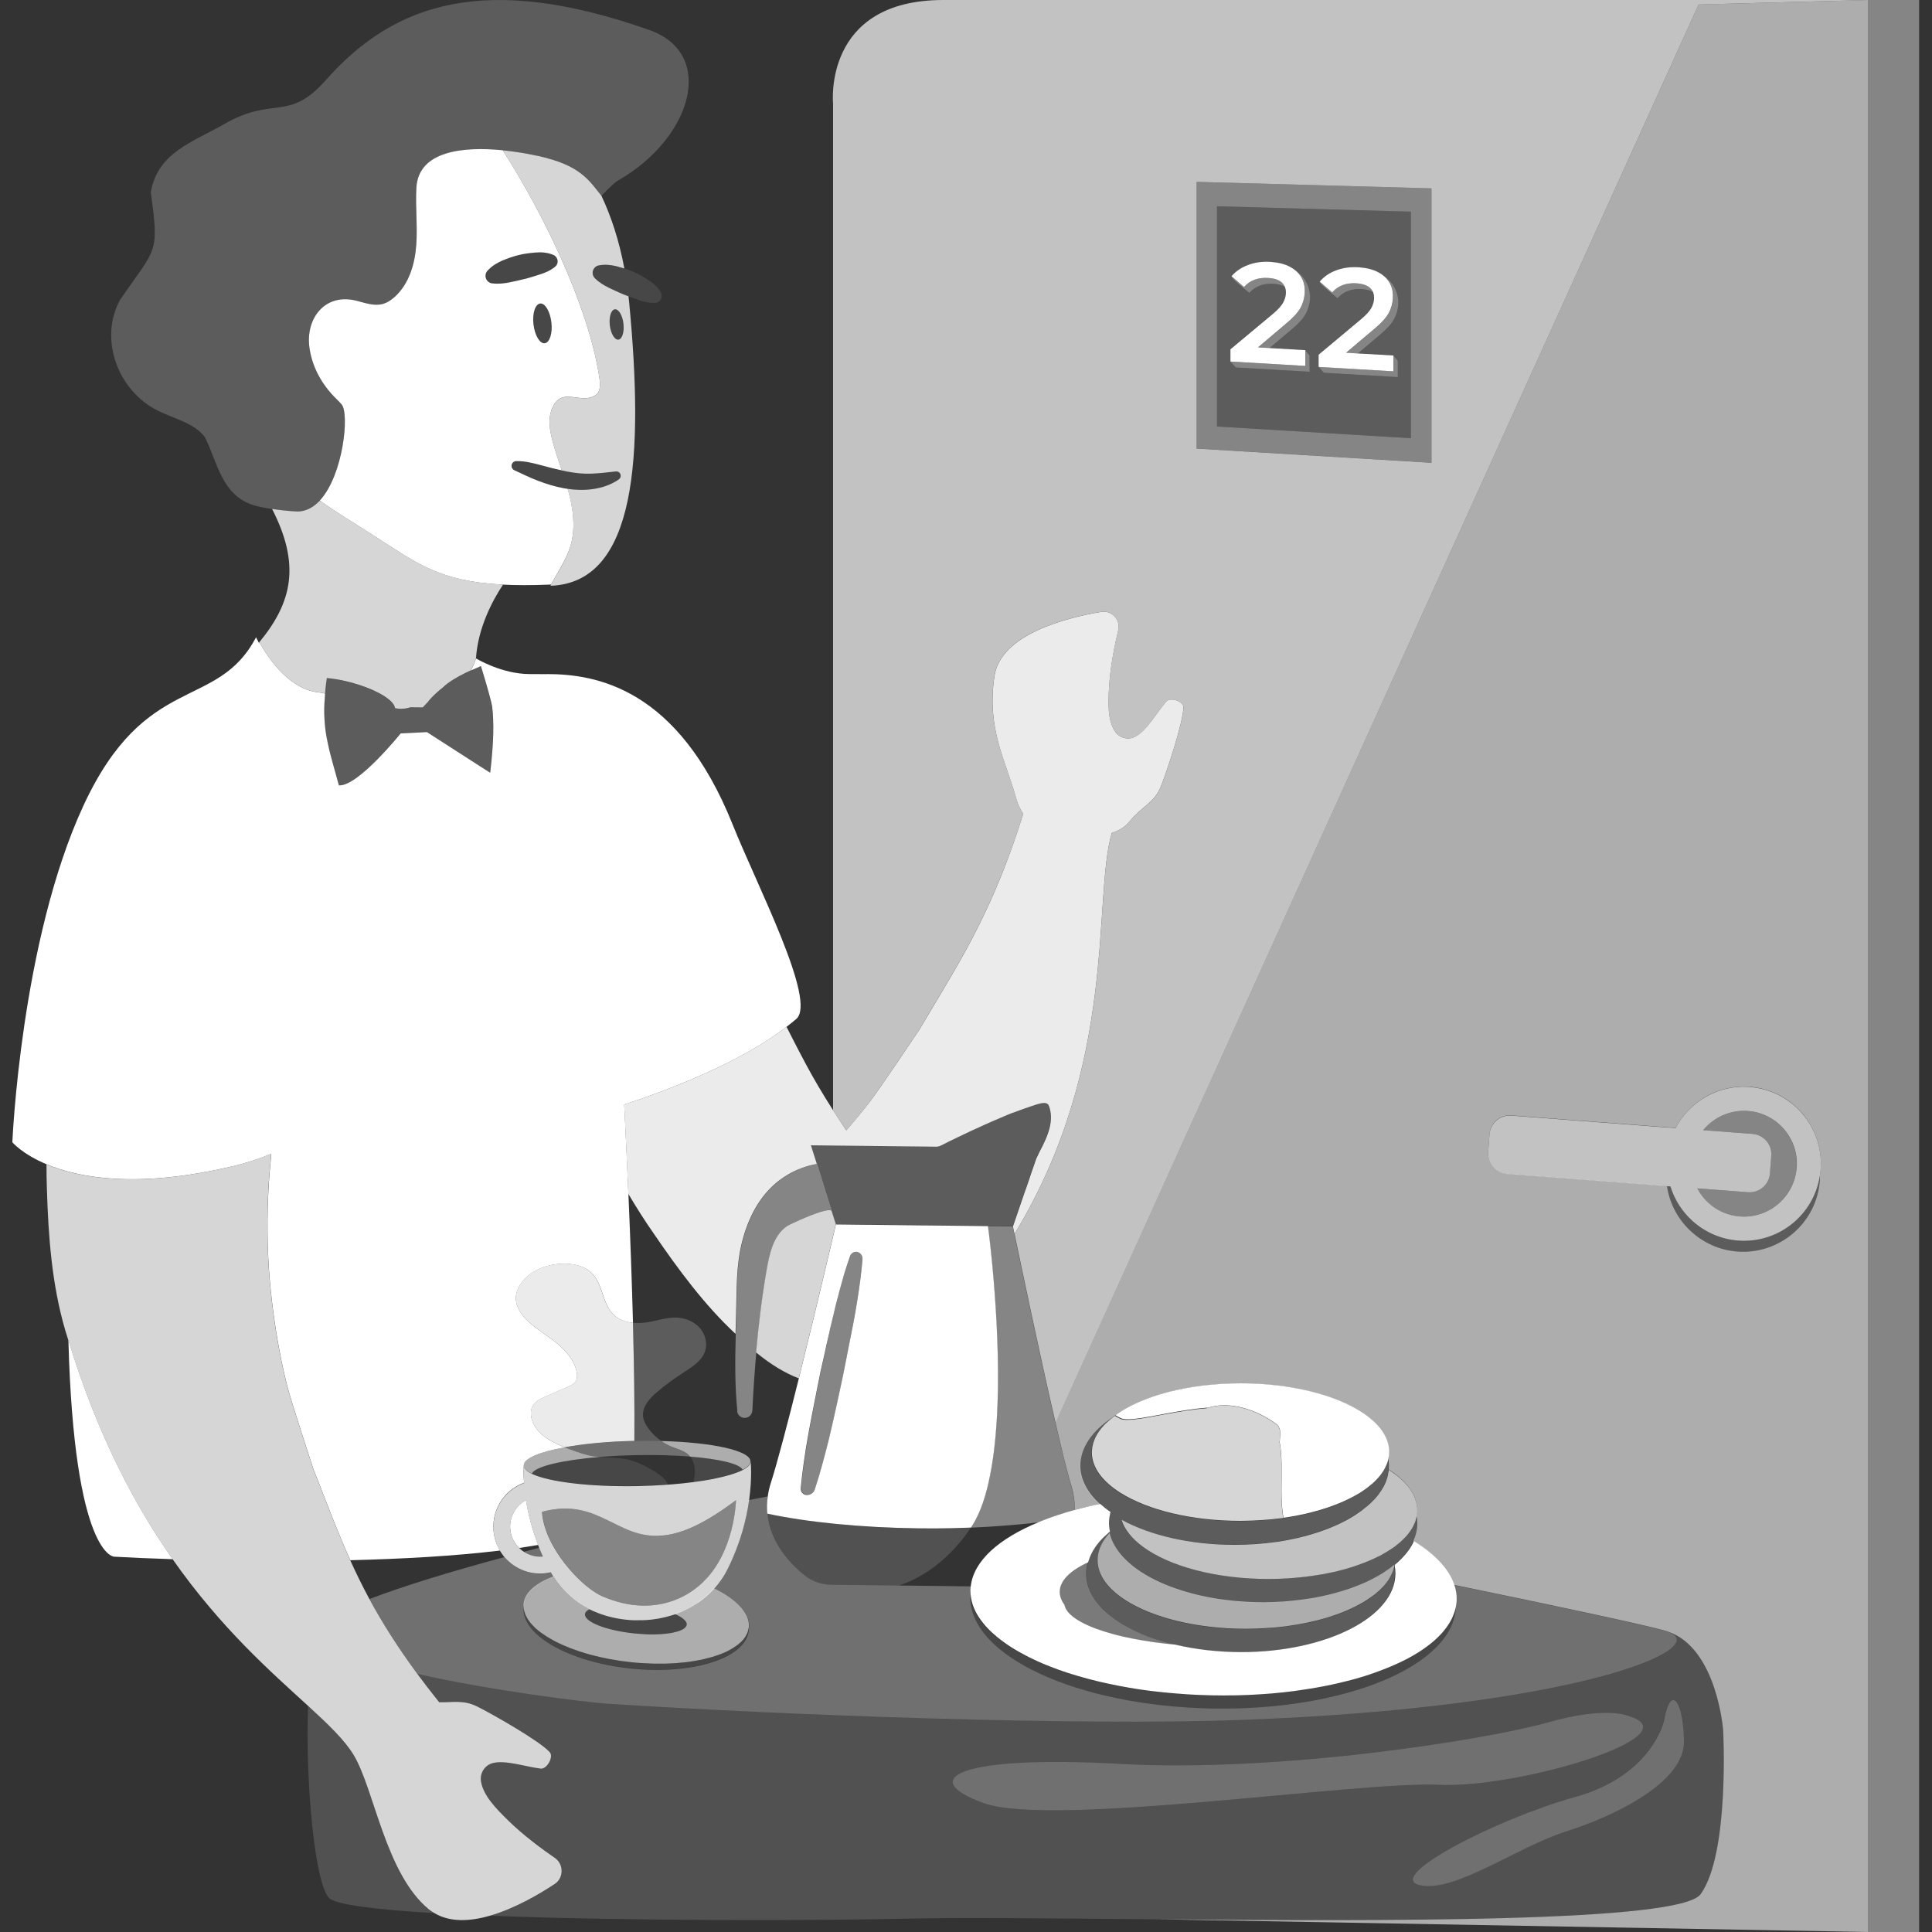<svg viewBox="0 0 300 300" xmlns="http://www.w3.org/2000/svg"><rect x="0" y="0" width="300" height="300" fill="#333333" stroke="none"/><g fill="#fff"><path d="m 134.99 171.18 c 1.53 -1.98 7.72 -11.23 7.72 -11.23 l 1.21 -2.04 c 5.72 -9.56 10.46 -17.15 14.97 -31.56 -.46 -.64 -.83 -1.4 -1.07 -2.3 -1.64 -6 -4.66 -10.86 -3.41 -19.08 .99 -6.5 11.1 -9.05 16.59 -9.97 1.62 -.27 3.02 1.22 2.64 2.82 -.56 2.35 -1.22 5.62 -1.41 8.65 -.17 2.71 -.26 5.29 .88 7.06 .68 1.07 2.07 1.43 3.18 .86 1.76 -.91 3.24 -3.64 4.81 -5.45 .61 -.71 2.67 -.07 2.67 .87 0 2.26 -2.62 10.14 -3.52 12.35 -1.04 2.58 -2.99 3.09 -4.78 5.32 -.77 .96 -1.74 1.53 -2.82 1.85 -3.01 10.16 1.07 35.66 -15.11 62.28 .87 4.16 3.9 18.7 6.37 29.34 l 99.85 -220.25 26.22 -.7 c -3.28 0 -118.09 0 -143.51 0 -18.75 0 -17.11 16.09 -17.11 16.09 v 156.31 c .67 1.05 1.35 2.09 2.06 3.11 1.22 -1.4 2.42 -2.83 3.58 -4.33 z m 50.82 -142.94 l 36.47 1.01 v 42.61 l -36.47 -2.2 z" opacity=".7"/><path d="m 290.06 0 v 300 h 7.94 v -36.25 -245.46 -18.29 z" opacity=".4"/><path d="m 290.06 0 h -.08 l -26.22 .7 -99.86 220.24 c .25 1.06 .48 2.08 .72 3.04 .68 2.86 1.29 5.25 1.76 6.82 .39 1.3 .53 2.52 .51 3.67 1.25 -.34 2.55 -.65 3.9 -.93 -1.93 -1.76 -3.04 -3.8 -3.04 -5.96 0 -2.79 1.84 -5.37 4.93 -7.43 -.06 .04 -.1 .09 -.16 .13 .2 -.17 .41 -.33 .63 -.49 4.09 -2.97 11.28 -4.95 19.47 -4.95 12.74 0 23.06 4.77 23.06 10.65 0 .36 -.05 .71 -.13 1.06 .01 -.03 .02 -.05 .02 -.08 .06 .36 .1 .73 .1 1.1 0 .2 -.01 .41 -.03 .61 s 0 0 0 0 c 1.12 .71 2.04 1.48 2.75 2.31 1.07 1.23 1.67 2.56 1.67 3.97 0 -1.2 -.43 -2.35 -1.22 -3.42 .79 1.07 1.22 2.22 1.22 3.42 0 .41 -.07 .8 -.16 1.2 .02 -.07 .05 -.14 .07 -.21 .06 .36 .1 .73 .1 1.1 0 .95 -.22 1.87 -.62 2.76 3.25 2 5.45 4.31 6.27 6.78 16.98 3.49 30.36 6.38 33.03 7.18 .09 .03 .16 .06 .25 .09 7.64 2.58 8.57 15.35 8.57 15.35 s 1.03 19.14 -3.5 25.42 c -3.14 4.37 -48.63 4.2 -84.64 3.89 l 110.63 1.98 v -300 z m -70.04 235.18 c .01 -.06 .02 -.12 .03 -.18 -.01 .06 -.02 .12 -.03 .18 z m 62.69 -53.59 c -.02 .29 -.07 .58 -.11 .87 0 .29 0 .58 -.02 .87 -.5 6.58 -6.24 11.51 -12.82 11.01 -2.74 -.21 -5.18 -1.33 -7.08 -3.04 -2.04 -1.83 -3.43 -4.34 -3.84 -7.15 l -2.47 -.19 h -.01 l -22.37 -1.7 c -1.74 -.13 -3.04 -1.65 -2.91 -3.39 l .21 -2.76 c .13 -1.74 1.65 -3.04 3.39 -2.91 l 22.3 1.7 h .01 l 3.21 .25 c .92 -1.75 2.25 -3.24 3.86 -4.34 2.16 -1.48 4.82 -2.26 7.64 -2.05 6.58 .5 11.51 6.24 11.01 12.82 z" opacity=".6"/><path d="m 54.98 272.63 c -1.38 -2.33 -3.91 -4.77 -7.14 -7.72 -.44 11.81 1.03 27.38 3.23 29.78 .98 1.07 7.31 1.84 16.35 2.38 -.28 -.17 -.55 -.34 -.81 -.55 -6.72 -5.5 -8.45 -18.51 -11.64 -23.9 z" opacity=".15"/><path d="m 264.07 294.14 c 4.52 -6.29 3.5 -25.42 3.5 -25.42 s -.93 -12.78 -8.57 -15.35 c 7.11 2.5 -14.21 11.77 -66.41 13.67 -25.41 .93 -70.31 -.73 -98.5 -2.53 -2.7 -.17 -17.52 -1.95 -29.31 -4.62 1.05 1.43 2.17 2.9 3.41 4.43 2.11 .05 3.72 -.41 5.83 .63 2.23 1.09 9.75 5.36 11.34 7.12 .66 .73 -.45 2.68 -1.41 2.56 -2.46 -.31 -5.5 -1.38 -7.46 -.85 -1.24 .33 -2.03 1.59 -1.79 2.9 .39 2.17 2.27 4.12 4.31 6.1 2.28 2.22 5.08 4.29 7.15 5.72 1.41 .97 1.41 3.11 -.01 4.05 -2.5 1.65 -6.26 3.82 -10.03 4.92 21.11 .83 50.2 .8 65.69 .44 7.73 -.18 21.65 -.02 37.4 .12 h .23 c 36.02 .31 81.5 .48 84.64 -3.89 z m -2.62 -23.75 c .12 6.37 -10.81 11.64 -18.33 14.01 -7.52 2.38 -17.41 9.64 -22.76 8.31 s 12.07 -10.29 24.14 -13.66 c 12.07 -3.36 13.85 -11.87 13.85 -11.87 .99 -5.74 2.97 -3.17 3.09 3.21 z m -87.55 3.52 c 24.86 1.39 57.14 -3.82 66.44 -6.44 9.29 -2.63 12.62 -.96 12.62 -.96 9.99 3.09 -17.27 11.26 -29.59 10.65 s -60.19 6.67 -70.69 2.83 -3.64 -7.47 21.22 -6.08 z" opacity=".15"/><path d="m 84.3 241.7 c -.21 -.46 -.4 -.91 -.58 -1.36 -.8 .21 -1.59 .41 -2.37 .62 .86 .55 1.88 .84 2.95 .74 z" opacity=".3"/><path d="m 226.09 248.4 c 0 .21 -.03 .42 -.05 .62 .01 -.04 .02 -.08 .02 -.13 .01 .18 .01 .35 .01 .53 -.18 9.18 -17.21 16.29 -38.03 15.87 s -37.56 -8.19 -37.37 -17.37 c 0 -.18 .02 -.35 .03 -.53 0 .04 .01 .08 .02 .13 -.02 -.21 -.03 -.42 -.03 -.62 0 -.19 .04 -.38 .06 -.57 l -7.68 -.09 -.47 -.01 -3.02 -.03 -10.51 -.12 c -1.51 -.02 -2.98 -.52 -4.16 -1.47 -2.18 -1.75 -5.34 -5.03 -5.76 -9.57 -.08 -.85 -.05 -1.74 .08 -2.68 -.95 .18 -1.93 .37 -2.92 .56 -.41 2.9 -1.32 6.6 -3.27 10.54 -.63 1.27 -1.38 2.33 -2.19 3.23 .02 -.02 .04 -.03 .06 -.05 3.52 1.71 5.63 3.9 5.41 6.07 -.01 .13 -.06 .25 -.09 .38 .01 -.05 .04 -.1 .05 -.15 0 .08 0 .16 -.01 .25 -.44 4.26 -8.63 6.9 -18.28 5.9 -9.66 -1 -17.13 -5.26 -16.69 -9.52 .01 -.08 .03 -.16 .04 -.24 0 .08 .02 .15 .02 .23 -.01 -.15 -.02 -.31 -.01 -.46 .18 -1.78 1.91 -3.24 4.61 -4.24 .15 .23 .3 .45 .45 .67 -.31 -.43 -.6 -.88 -.87 -1.37 -.11 .03 -.21 .05 -.32 .07 -2.66 .5 -5.25 -.53 -6.88 -2.45 -8.31 2.24 -15.76 4.51 -20.97 6.52 1.95 3.61 4.32 7.4 7.43 11.61 11.79 2.67 26.61 4.44 29.31 4.62 28.2 1.81 73.09 3.46 98.5 2.53 52.2 -1.9 73.52 -11.17 66.41 -13.67 -.09 -.03 -.15 -.06 -.25 -.09 -2.67 -.8 -16.05 -3.69 -33.03 -7.18 .25 .76 .38 1.53 .37 2.31 z" opacity=".3"/><path d="m 182.41 255.4 c -1.08 -.1 -2.12 -.22 -3.14 -.36 -.12 -.01 -.24 -.03 -.36 -.05 -.39 -.05 -.76 -.11 -1.13 -.17 -.18 -.03 -.36 -.05 -.54 -.08 -.34 -.06 -.67 -.13 -1 -.19 -.19 -.03 -.39 -.07 -.58 -.11 -.31 -.06 -.61 -.12 -.9 -.19 -.21 -.04 -.41 -.09 -.61 -.13 -.27 -.07 -.54 -.13 -.8 -.2 -.21 -.05 -.41 -.1 -.61 -.16 -.25 -.06 -.49 -.13 -.72 -.2 -.2 -.06 -.4 -.12 -.6 -.18 -.22 -.07 -.43 -.14 -.64 -.21 -.19 -.07 -.38 -.13 -.56 -.19 -.2 -.08 -.39 -.15 -.58 -.23 -.17 -.07 -.35 -.13 -.52 -.21 -.17 -.07 -.34 -.15 -.5 -.22 -.16 -.08 -.32 -.15 -.47 -.23 s -.3 -.15 -.44 -.23 -.28 -.16 -.41 -.24 -.25 -.16 -.37 -.24 c -.12 -.09 -.24 -.17 -.35 -.25 -.1 -.08 -.2 -.17 -.3 -.25 -.09 -.09 -.19 -.17 -.27 -.26 -.08 -.08 -.16 -.17 -.23 -.25 -.08 -.09 -.14 -.18 -.2 -.27 -.06 -.08 -.11 -.17 -.16 -.26 s -.09 -.18 -.12 -.27 -.06 -.17 -.08 -.26 c -.01 -.04 -.03 -.08 -.04 -.11 -.47 -.65 -.72 -1.33 -.7 -2.03 .03 -1.71 1.66 -3.27 4.39 -4.53 -.14 .55 -.22 1.12 -.22 1.69 0 .41 .04 .81 .11 1.21 .05 .26 .12 .51 .2 .77 .02 .04 .03 .09 .05 .13 .07 .21 .15 .41 .24 .62 .02 .05 .05 .1 .07 .15 .11 .24 .23 .47 .37 .7 l .01 .01 c .14 .24 .31 .48 .48 .72 .03 .03 .05 .07 .08 .11 .15 .19 .31 .39 .48 .58 .04 .04 .08 .09 .12 .13 .19 .22 .4 .44 .62 .65 h .01 c .23 .22 .48 .44 .74 .65 .03 .03 .06 .05 .09 .08 .23 .18 .47 .36 .71 .54 .05 .03 .1 .07 .15 .1 .57 .41 1.18 .79 1.84 1.15 .02 .02 .05 .03 .07 .04 .31 .17 .62 .33 .95 .49 .05 .02 .1 .05 .15 .07 .71 .35 1.47 .67 2.26 .97 .01 0 .02 0 .03 .01 .38 .14 .77 .27 1.16 .4 .05 .02 .1 .04 .16 .05 .83 .28 1.71 .52 2.61 .74 z" opacity=".35"/><path d="m 271.41 172.51 c -2.77 -.21 -5.32 .99 -6.96 2.98 l 7.67 .58 c 1.74 .13 3.04 1.65 2.91 3.39 l -.21 2.76 c -.13 1.74 -1.65 3.04 -3.39 2.91 l -7.89 -.6 c 1.27 2.41 3.7 4.14 6.62 4.36 4.52 .34 8.47 -3.04 8.81 -7.57 .34 -4.52 -3.04 -8.47 -7.57 -8.81 z" opacity=".4"/><path d="m 271.7 168.78 c -2.82 -.21 -5.47 .57 -7.64 2.05 -1.61 1.1 -2.95 2.58 -3.86 4.34 l -3.21 -.24 h -.01 l -22.3 -1.7 c -1.74 -.13 -3.25 1.17 -3.39 2.91 l -.21 2.76 c -.13 1.74 1.17 3.25 2.91 3.39 l 22.37 1.7 h .01 l 2.47 .19 .54 .04 c .64 2.08 1.83 3.92 3.42 5.36 1.9 1.71 4.35 2.84 7.09 3.05 6.29 .48 11.8 -4.01 12.71 -10.15 .04 -.29 .09 -.57 .11 -.87 .5 -6.58 -4.43 -12.32 -11.01 -12.82 z m 7.28 12.54 c -.34 4.52 -4.29 7.91 -8.81 7.57 -2.92 -.22 -5.35 -1.95 -6.62 -4.36 l 7.89 .6 c 1.74 .13 3.25 -1.17 3.39 -2.91 l .21 -2.76 c .13 -1.74 -1.17 -3.25 -2.91 -3.39 l -7.67 -.58 c 1.64 -1.99 4.19 -3.19 6.96 -2.98 4.52 .34 7.91 4.29 7.57 8.81 z" opacity=".7"/><path d="m 269.88 192.61 c -2.75 -.21 -5.2 -1.34 -7.09 -3.05 -1.59 -1.43 -2.78 -3.28 -3.42 -5.36 l -.54 -.04 c .41 2.8 1.8 5.31 3.84 7.15 1.9 1.71 4.34 2.83 7.08 3.04 6.58 .5 12.32 -4.43 12.82 -11.01 .02 -.29 .02 -.58 .02 -.87 -.92 6.14 -6.43 10.63 -12.71 10.15 z" opacity=".2"/><path d="m 129.8 190.13 l 4.45 .05 -4.45 -.05 -.66 -2.08 c 0 -.01 -.07 -.23 -.18 -.56 l .17 .55 c -.11 -.25 -.78 -.14 -1.68 .13 -1.95 .6 -4.92 1.99 -5.29 2.25 -2.14 1.51 -2.7 4.43 -3.13 6.86 -.75 4.33 -1.26 8.67 -1.62 12.73 2.3 1.9 4.51 3.21 6.62 4.02 2.84 -11.38 5.75 -23.89 5.75 -23.89 z" opacity=".8"/><path d="m 40.28 99.71 s 3.48 6.9 8.74 7.73 l 1.06 .15 c .13 .03 .26 .07 .39 .1 .02 -.2 .03 -.38 .05 -.58 .07 -.59 .13 -1.17 .23 -1.82 1.73 .16 3.43 .53 4.98 1.04 3.11 .99 5.48 2.47 5.61 3.63 1.2 .3 2.37 -.13 2.37 -.13 l 1.93 .02 s .33 -.36 .79 -.84 c .24 -.32 .6 -.73 1.18 -1.27 .35 -.34 .73 -.66 1.11 -.95 .26 -.25 .51 -.46 .71 -.61 1.11 -.85 2.59 -1.59 3.69 -2.09 .57 -1.1 .79 -1.87 .79 -1.87 .32 -4.73 2.51 -8.89 4.2 -11.44 -10.15 -.52 -13.58 -3.49 -20.55 -7.93 -2.61 -1.66 -5.21 -3.2 -7.72 -5.01 l -.22 -.07 c -.96 1.01 -2.1 1.65 -3.44 1.66 -1.37 -.07 -2.74 -.22 -3.93 -.4 4.39 8.57 3.21 14.45 -2.05 20.77 l .05 .09 c .02 -.12 .04 -.19 .04 -.19 z" opacity=".8"/><path d="m 88.99 82.65 c .19 -2.07 -.15 -4.2 -.69 -6.22 -.05 -.18 -.11 -.35 -.16 -.53 -.17 -.02 -.33 -.04 -.5 -.07 -1.43 -.25 -2.79 -.68 -4.08 -1.17 -1.3 -.49 -2.5 -1.1 -3.62 -1.61 l -.08 -.04 c -.37 -.17 -.53 -.61 -.36 -.98 .12 -.27 .38 -.42 .66 -.43 1.55 -.02 2.88 .39 4.16 .72 .99 .28 1.95 .51 2.91 .72 -.54 -1.61 -1.1 -3.22 -1.51 -4.87 -.37 -1.49 -.61 -3.08 -.08 -4.52 1.48 -3.98 4.59 -.59 6.96 -2.39 .79 -.6 .55 -2.14 .42 -2.95 -1.75 -10.91 -8.53 -24.97 -14.96 -34.98 -6.03 -.59 -13.06 .04 -13.4 5.79 -.17 2.96 .19 5.93 -.02 8.89 s -1.1 6.03 -3.3 8.05 c -.56 .51 -1.21 .96 -1.95 1.15 -1.33 .34 -2.7 -.17 -4.03 -.51 -4.91 -1.25 -7.94 2.77 -7.31 7.28 .41 2.99 1.92 5.75 4.16 7.94 .29 .28 .56 .57 .83 .87 1.24 1.39 .29 10.97 -3.38 14.93 .06 .04 .11 .08 .17 .12 2.52 1.81 5.12 3.35 7.72 5.01 6.97 4.44 10.4 7.42 20.55 7.93 2.08 .11 4.44 .11 7.18 0 .1 0 .2 -.02 .3 -.03 1.02 -1.91 2.31 -3.78 2.96 -5.83 .24 -.75 .38 -1.52 .45 -2.29 z m -4.41 -29.35 c -.77 .08 -1.54 -1.23 -1.74 -2.93 s .27 -3.15 1.04 -3.24 c .77 -.08 1.54 1.23 1.74 2.93 s -.27 3.15 -1.04 3.24 z m -8.87 -11.27 c .66 -.73 1.45 -1.19 2.27 -1.56 .83 -.34 1.67 -.65 2.54 -.86 .87 -.22 1.76 -.32 2.66 -.4 .89 -.07 1.81 -.02 2.74 .37 .55 .23 .82 .87 .59 1.42 -.07 .18 -.19 .32 -.33 .43 l -.02 .02 c -.77 .61 -1.55 .92 -2.34 1.17 -.79 .24 -1.57 .51 -2.37 .7 -.79 .21 -1.6 .36 -2.41 .54 -.82 .15 -1.65 .26 -2.59 .14 h -.03 c -.65 -.08 -1.1 -.67 -1.02 -1.32 .03 -.25 .14 -.47 .29 -.64 z"/><path d="m 85.03 24.57 c -1.6 -.42 -4.17 -.95 -6.97 -1.23 6.44 10.01 13.21 24.06 14.96 34.98 .13 .81 .37 2.35 -.42 2.95 -2.37 1.8 -5.48 -1.59 -6.96 2.39 -.53 1.44 -.29 3.04 .08 4.52 .41 1.65 .97 3.26 1.51 4.87 .29 .06 .57 .13 .86 .18 1.24 .23 2.48 .37 3.72 .32 1.24 -.04 2.46 -.2 3.8 -.34 h .04 c .37 -.04 .7 .23 .73 .6 .03 .25 -.09 .48 -.28 .62 -1.2 .84 -2.63 1.32 -4.09 1.52 -1.3 .18 -2.61 .14 -3.88 -.04 .05 .18 .11 .35 .16 .53 .54 2.02 .88 4.15 .69 6.22 -.07 .78 -.22 1.54 -.45 2.29 -.64 2.05 -1.93 3.92 -2.96 5.83 -.03 .06 -.06 .12 -.09 .18 13.35 -.47 14.51 -20.02 12.21 -44.06 -.03 -.3 -.07 -.59 -.1 -.89 -.27 -.1 -.54 -.2 -.81 -.31 -.76 -.31 -1.49 -.68 -2.24 -1.02 -.74 -.37 -1.47 -.79 -2.14 -1.45 l -.02 -.02 c -.47 -.46 -.47 -1.2 -.02 -1.67 .18 -.18 .39 -.29 .62 -.33 .97 -.19 1.87 -.08 2.75 .13 .41 .11 .82 .23 1.22 .35 -.8 -4.29 -2.03 -8.05 -3.57 -11.31 -1.64 -2 -2.99 -4.4 -8.37 -5.8 z m 10.45 23.46 c .59 -.06 1.18 .94 1.33 2.24 s -.21 2.41 -.79 2.47 -1.18 -.94 -1.33 -2.24 .21 -2.41 .79 -2.47 z" opacity=".8"/><path d="m 96.02 52.74 c .59 -.06 .94 -1.17 .79 -2.47 s -.74 -2.31 -1.33 -2.24 -.94 1.17 -.79 2.47 .74 2.31 1.33 2.24 z" opacity=".1"/><path d="m 83.89 47.13 c -.77 .08 -1.23 1.53 -1.04 3.24 s .97 3.02 1.74 2.93 c .77 -.08 1.23 -1.53 1.04 -3.24 s -.97 -3.02 -1.74 -2.93 z" opacity=".1"/><path d="m 46.17 79.44 c 1.34 -.01 2.48 -.65 3.44 -1.66 .02 -.02 .03 -.03 .05 -.05 3.68 -3.96 4.62 -13.54 3.38 -14.93 -.27 -.3 -.54 -.59 -.83 -.87 -2.24 -2.19 -3.75 -4.96 -4.16 -7.94 -.62 -4.51 2.4 -8.52 7.31 -7.28 1.33 .34 2.7 .85 4.03 .51 .74 -.19 1.39 -.63 1.95 -1.15 2.21 -2.02 3.09 -5.1 3.3 -8.05 s -.15 -5.93 .02 -8.89 c .34 -5.75 7.37 -6.39 13.4 -5.79 2.79 .28 5.37 .81 6.97 1.23 5.37 1.4 6.72 3.8 8.37 5.8 0 0 .01 .01 .01 .01 1.2 -1.25 2.08 -2.07 2.52 -2.32 11.67 -6.69 15.26 -19.75 4.9 -23.4 -25.19 -8.88 -39.46 -4.39 -50.21 7.75 -5.91 6.68 -8.09 2.34 -15.99 6.96 -4.85 2.76 -10.13 4.35 -11.22 10.49 1.35 9.74 .85 8.49 -4.79 16.74 -3.24 5.95 -.44 14.04 5.93 17.19 2.54 1.25 5.65 1.91 7.27 4.1 1.93 3.82 2.58 9.05 7.63 10.58 .65 .19 1.64 .4 2.79 .58 1.19 .18 2.55 .33 3.93 .4 z" opacity=".2"/><path d="m 76.44 43.99 h .03 c .94 .12 1.77 .01 2.59 -.14 .81 -.18 1.61 -.33 2.41 -.54 .8 -.2 1.58 -.47 2.37 -.7 .79 -.25 1.57 -.56 2.34 -1.17 l .02 -.02 c .14 -.11 .25 -.26 .33 -.43 .23 -.55 -.03 -1.19 -.59 -1.42 -.93 -.39 -1.85 -.43 -2.74 -.37 -.89 .08 -1.79 .18 -2.66 .4 -.87 .21 -1.71 .52 -2.54 .86 -.82 .37 -1.61 .82 -2.27 1.56 -.16 .17 -.26 .39 -.29 .64 -.08 .65 .38 1.24 1.02 1.32 z" opacity=".1"/><path d="m 102.21 46.89 c -.16 .09 -.34 .14 -.52 .14 h -.02 c -.98 .03 -1.79 -.19 -2.57 -.47 -.5 -.19 -1 -.37 -1.5 -.55 -.27 -.1 -.54 -.2 -.81 -.32 -.75 -.31 -1.49 -.67 -2.24 -1.02 -.74 -.37 -1.46 -.78 -2.14 -1.44 l -.02 -.02 c -.46 -.46 -.47 -1.2 -.02 -1.67 .18 -.18 .4 -.29 .62 -.33 .97 -.19 1.88 -.08 2.75 .12 .41 .11 .82 .23 1.22 .36 .45 .14 .89 .3 1.33 .48 .82 .35 1.59 .81 2.35 1.28 .76 .49 1.46 1.08 1.97 1.95 .3 .52 .12 1.18 -.4 1.49 z" opacity=".1"/><path d="m 96.38 73.81 c .03 .25 -.09 .48 -.28 .61 -1.19 .84 -2.62 1.33 -4.08 1.52 -1.3 .18 -2.61 .14 -3.88 -.04 -.17 -.02 -.33 -.04 -.5 -.07 -1.42 -.25 -2.78 -.68 -4.08 -1.16 -1.29 -.49 -2.5 -1.1 -3.62 -1.62 l -.07 -.03 c -.37 -.17 -.53 -.61 -.36 -.98 .12 -.26 .38 -.42 .66 -.42 1.55 -.03 2.87 .38 4.16 .72 .98 .27 1.95 .51 2.91 .71 .29 .06 .57 .13 .86 .18 1.24 .23 2.48 .37 3.72 .32 1.24 -.04 2.46 -.2 3.79 -.34 h .04 c .37 -.04 .7 .23 .73 .6 z" opacity=".1"/><path d="m 81.67 232.95 c -1.74 .93 -2.76 2.92 -2.38 4.96 .18 .97 .67 1.81 1.33 2.46 1.01 -.15 1.99 -.31 2.94 -.47 -1 -2.59 -1.57 -4.97 -1.88 -6.94 z"/><path d="m 17.72 241.72 c 2.44 .14 5.54 .28 9.09 .39 -5.96 -8.49 -11.74 -19.45 -16.19 -34 .91 33.6 7.1 33.61 7.1 33.61 z"/><path d="m 183.76 109.81 c 0 2.26 -2.62 10.14 -3.52 12.35 -1.04 2.57 -2.99 3.08 -4.78 5.32 -.77 .96 -1.74 1.52 -2.82 1.85 -3.01 10.16 1.07 35.66 -15.11 62.28 -.15 -.74 -.24 -1.17 -.24 -1.17 .03 -.08 .06 -.17 .09 -.25 .6 -1.74 1.19 -3.49 1.79 -5.23 .07 -.18 .13 -.37 .2 -.55 .23 -.68 .48 -1.35 .69 -2.03 l .85 -2.46 c .3 -.68 .65 -1.34 .99 -2.01 .94 -1.89 1.76 -4.08 .98 -6.18 -.32 -.9 -1.7 -.3 -3.07 .15 -.69 .23 -1.41 .49 -2.15 .77 0 .02 .01 .04 .02 .05 -.01 -.01 -.02 -.03 -.03 -.04 -.81 .24 -1.61 .63 -2.4 .96 -.8 .34 -1.6 .68 -2.39 1.04 -1.42 .63 -2.82 1.29 -4.21 1.96 -.86 .41 -1.72 .84 -2.57 1.27 h -.01 c -.22 .11 -.47 .17 -.72 .17 l -1.41 -.02 -18.02 -.2 .92 2.9 c -1.42 .25 -3.27 .81 -5.11 2.03 -2.08 1.38 -4.15 3.61 -5.58 7.21 -1.56 3.94 -1.73 7.41 -1.8 11.61 -.03 1.84 -.09 3.68 -.14 5.53 -4.78 -4.44 -8.87 -9.96 -12.73 -15.62 -1.38 -1.97 -2.67 -4.02 -3.91 -6.11 -.2 -4.58 -.42 -9.23 -.65 -13.88 6.83 -2.24 17.92 -6.44 25.21 -12.07 l 1.3 2.55 c 1.16 2.24 2.33 4.48 3.6 6.62 .75 1.28 1.53 2.54 2.33 3.79 .67 1.05 1.35 2.09 2.05 3.12 1.22 -1.4 2.43 -2.84 3.58 -4.33 1.54 -1.98 7.73 -11.24 7.73 -11.24 l 1.21 -2.03 c 5.72 -9.56 10.46 -17.15 14.96 -31.56 -.45 -.64 -.82 -1.4 -1.07 -2.3 -1.64 -6 -4.65 -10.86 -3.4 -19.08 .98 -6.49 11.1 -9.05 16.59 -9.97 1.62 -.27 3.01 1.22 2.63 2.82 -.56 2.35 -1.22 5.62 -1.41 8.65 -.17 2.71 -.26 5.29 .88 7.06 .68 1.06 2.06 1.43 3.17 .85 1.76 -.91 3.25 -3.63 4.81 -5.45 .61 -.71 2.67 -.08 2.67 .87 z" opacity=".9"/><path d="m 86.16 288.5 c -2.08 -1.43 -4.88 -3.51 -7.15 -5.72 -2.04 -1.99 -3.92 -3.93 -4.31 -6.1 -.24 -1.31 .55 -2.57 1.79 -2.9 1.97 -.53 5.01 .54 7.46 .85 .96 .12 2.07 -1.82 1.41 -2.56 -1.59 -1.76 -9.11 -6.03 -11.34 -7.12 -2.12 -1.03 -3.73 -.57 -5.83 -.63 -1.23 -1.54 -2.36 -3.01 -3.41 -4.43 -3.1 -4.21 -5.48 -8 -7.43 -11.61 -1.1 -2.04 -2.07 -4.03 -2.97 -6.01 -1.78 -3.94 -3.27 -7.85 -4.92 -12.09 l -.85 -2.16 s -3.44 -10.47 -4.05 -12.9 c -1.22 -4.87 -2.02 -9.79 -2.53 -14.7 -.52 -4.91 -.6 -9.81 -.41 -14.68 .08 -2.21 .28 -4.4 .49 -6.59 -1.86 .78 -3.88 1.46 -6.12 1.98 -14.76 3.47 -23.76 1.77 -28.77 -.33 0 1.24 .01 2.49 .06 3.73 .22 7.43 .77 14.94 2.85 22.03 .16 .53 .32 1.03 .48 1.55 4.45 14.55 10.23 25.51 16.19 34 7.55 10.77 15.36 17.58 21.02 22.76 3.22 2.95 5.76 5.39 7.14 7.72 3.19 5.39 4.92 18.4 11.64 23.9 .26 .21 .53 .38 .81 .55 2.45 1.49 5.58 1.33 8.7 .42 3.78 -1.1 7.54 -3.27 10.03 -4.92 1.42 -.93 1.42 -3.08 .01 -4.05 z" opacity=".8"/><path d="m 36.01 181.13 c 2.24 -.53 4.26 -1.2 6.12 -1.98 -.21 2.19 -.41 4.39 -.49 6.59 -.2 4.86 -.11 9.77 .41 14.68 .51 4.9 1.31 9.83 2.53 14.7 .61 2.44 4.05 12.9 4.05 12.9 l .85 2.16 c 1.65 4.24 3.13 8.15 4.92 12.09 8.09 -.2 16.21 -.65 23.23 -1.5 -.43 -.72 -.74 -1.51 -.9 -2.38 -.66 -3.54 1.37 -6.95 4.64 -8.15 -.05 -.71 -.07 -1.3 -.07 -1.74 0 -.61 .03 -.95 .03 -.95 -.02 -1.09 2.47 -2.1 6.38 -2.81 -2.18 -.86 -4.39 -2.04 -5.1 -4.22 -.25 -.79 -.26 -1.7 .21 -2.38 .42 -.61 1.13 -.94 1.81 -1.24 1.19 -.52 2.38 -1.05 3.57 -1.57 .43 -.19 .88 -.4 1.15 -.78 .32 -.46 .3 -1.07 .18 -1.62 -.39 -1.78 -1.69 -3.24 -3.11 -4.39 s -3.02 -2.08 -4.36 -3.32 c -1.09 -1 -2.04 -2.35 -1.95 -3.82 .04 -.67 .29 -1.3 .64 -1.87 1.31 -2.11 3.88 -3.16 6.36 -3.29 1.76 -.09 3.67 .27 4.88 1.55 1.65 1.74 1.56 4.65 3.26 6.33 .81 .8 1.9 1.18 3.04 1.29 -.17 -6.29 -.41 -13.06 -.71 -20.02 -.2 -4.58 -.41 -9.23 -.65 -13.88 6.82 -2.24 17.92 -6.44 25.21 -12.07 .52 -.4 1.03 -.81 1.51 -1.22 3.22 -2.8 -6.03 -20.56 -9.89 -30.2 -8.5 -21.23 -21.25 -23.35 -28.82 -23.35 v .01 c -.76 -.01 -1.63 -.01 -2.66 -.01 -4.39 0 -8.34 -2.42 -8.36 -2.43 s -.22 .77 -.79 1.87 c .16 -.07 .31 -.14 .43 -.19 .37 -.16 .66 -.29 .85 -.37 .07 -.04 .13 -.06 .16 -.08 .05 0 .11 -.02 .11 -.02 s 0 .02 .02 .05 c .12 .4 .79 2.58 1.25 4.27 .24 .87 .42 1.6 .47 1.91 .17 1.3 .2 2.83 .17 4.3 -.09 3.13 -.48 6.01 -.48 6.01 l -1.61 -1.03 -8.21 -5.28 -4.08 .21 s -6.58 8.19 -9.53 8.06 c -.02 0 -.05 .02 -.06 0 -.64 -2.43 -1.3 -4.48 -1.73 -6.6 -.12 -.52 -.22 -1.06 -.3 -1.62 -.13 -.93 -.22 -1.93 -.24 -3 -.02 -.93 .04 -1.95 .13 -3.03 -.13 -.03 -.26 -.07 -.39 -.1 l -1.06 -.15 c -5.26 -.83 -8.74 -7.73 -8.74 -7.73 s -.01 .07 -.04 .19 l -.05 -.09 -.44 -.87 c -6.03 11.53 -17.12 5.26 -26.8 26.14 -9.73 21.01 -11.04 52.28 -11.04 52.28 s 1.52 1.83 5.32 3.42 c 5.02 2.1 14.01 3.8 28.77 .33 z"/><path d="m 68.71 106.81 c -.38 .29 -.76 .61 -1.11 .95 -.58 .55 -.94 .96 -1.18 1.27 -.46 .49 -.79 .84 -.79 .84 l -1.93 -.02 s -1.17 .42 -2.37 .13 c -.13 -1.16 -2.5 -2.64 -5.61 -3.63 -1.55 -.51 -3.26 -.88 -4.98 -1.04 -.1 .64 -.16 1.23 -.23 1.82 -.02 .2 -.03 .38 -.05 .58 -.1 1.08 -.15 2.11 -.13 3.03 .02 1.08 .11 2.08 .24 3 .08 .56 .17 1.1 .3 1.62 .44 2.13 1.1 4.17 1.73 6.6 .02 .02 .05 0 .06 0 2.95 .12 9.53 -8.06 9.53 -8.06 l 4.08 -.21 8.21 5.28 1.61 1.03 s .39 -2.88 .48 -6.01 c .03 -1.47 0 -3 -.17 -4.3 -.05 -.32 -.23 -1.05 -.47 -1.91 -.47 -1.68 -1.14 -3.87 -1.25 -4.27 -.02 -.03 -.02 -.05 -.02 -.05 s -.06 .02 -.11 .02 c -.03 .02 -.09 .04 -.16 .08 -.19 .08 -.48 .21 -.85 .37 -.12 .05 -.27 .12 -.43 .19 -1.1 .49 -2.58 1.24 -3.69 2.09 -.21 .15 -.45 .36 -.71 .61 z" opacity=".2"/><path d="m 152.69 279.98 c 10.5 3.84 58.37 -3.43 70.69 -2.83 12.32 .61 39.58 -7.57 29.59 -10.65 0 0 -3.33 -1.67 -12.62 .96 s -41.58 7.83 -66.44 6.44 -31.73 2.24 -21.22 6.08 z" opacity=".3"/><path d="m 244.52 279.05 c -12.07 3.36 -29.5 12.33 -24.14 13.66 s 15.24 -5.94 22.76 -8.31 c 7.52 -2.38 18.45 -7.64 18.33 -14.01 s -2.1 -8.95 -3.09 -3.21 c 0 0 -1.78 8.51 -13.85 11.87 z" opacity=".3"/><path d="m 127.16 229.27 c .03 -.1 .06 -.2 .09 -.31 v -.01 c .18 -.63 .36 -1.25 .53 -1.88 .03 -.12 .06 -.23 .09 -.35 .17 -.63 .34 -1.26 .5 -1.9 .02 -.09 .05 -.19 .07 -.28 .17 -.66 .33 -1.33 .49 -1.99 .35 -1.48 .68 -2.96 1.01 -4.45 .16 -.74 .32 -1.49 .48 -2.23 s .32 -1.49 .48 -2.23 c .08 -.39 .15 -.78 .23 -1.17 .02 -.11 .04 -.21 .06 -.32 .04 -.19 .07 -.38 .11 -.56 .01 -.07 .03 -.14 .04 -.21 .01 -.03 .01 -.05 .02 -.08 l .01 -.03 c .01 -.07 .03 -.13 .04 -.2 0 -.01 0 -.01 0 -.02 s .01 -.03 .01 -.04 c .05 -.26 .1 -.51 .15 -.77 0 -.01 0 -.01 0 -.02 .03 -.16 .06 -.32 .1 -.48 .01 -.05 .02 -.11 .03 -.16 .04 -.18 .07 -.37 .11 -.55 .01 -.04 .02 -.08 .02 -.12 .03 -.13 .05 -.25 .07 -.38 .01 -.03 .01 -.06 .02 -.08 .04 -.2 .08 -.39 .12 -.59 .02 -.11 .04 -.21 .06 -.31 .01 -.06 .02 -.13 .04 -.19 0 -.01 .01 -.03 .01 -.04 .04 -.2 .08 -.41 .12 -.61 .02 -.11 .04 -.22 .06 -.32 .01 -.07 .03 -.14 .04 -.22 .04 -.21 .08 -.41 .12 -.62 .02 -.1 .04 -.19 .05 -.29 0 -.01 0 -.01 0 -.02 .02 -.08 .03 -.16 .04 -.24 .04 -.21 .07 -.41 .11 -.62 .02 -.1 .04 -.21 .05 -.31 .01 -.08 .03 -.16 .04 -.24 .04 -.2 .07 -.41 .11 -.61 .02 -.09 .03 -.18 .05 -.28 .02 -.09 .03 -.19 .05 -.28 .03 -.2 .07 -.4 .1 -.6 .01 -.09 .03 -.18 .04 -.26 .02 -.1 .03 -.2 .05 -.3 .03 -.2 .06 -.4 .09 -.6 .01 -.08 .02 -.16 .04 -.24 .02 -.11 .03 -.22 .05 -.33 .03 -.2 .06 -.4 .08 -.6 .01 -.07 .02 -.14 .03 -.21 .02 -.12 .03 -.25 .05 -.37 .03 -.2 .05 -.4 .08 -.6 .01 -.06 .01 -.12 .02 -.18 .02 -.13 .03 -.27 .05 -.4 .02 -.2 .05 -.4 .07 -.6 .01 -.05 .01 -.1 .02 -.14 .02 -.14 .03 -.28 .05 -.43 .02 -.2 .04 -.41 .06 -.61 0 -.04 .01 -.08 .01 -.11 .01 -.15 .03 -.3 .04 -.46 0 -.04 .01 -.08 .01 -.12 .03 -.52 -.32 -.98 -.83 -1.1 -.47 -.08 -.93 .18 -1.09 .62 -.02 .05 -.04 .11 -.06 .16 -.04 .13 -.09 .26 -.13 .39 -.02 .06 -.04 .11 -.06 .17 -.06 .19 -.13 .38 -.19 .57 -.04 .12 -.08 .25 -.12 .37 -.02 .06 -.04 .13 -.06 .19 -.06 .19 -.12 .38 -.18 .57 -.04 .11 -.07 .23 -.1 .34 -.02 .07 -.04 .14 -.07 .22 -.06 .19 -.11 .39 -.17 .58 -.03 .11 -.06 .21 -.09 .32 -.02 .08 -.05 .16 -.07 .24 -.06 .19 -.11 .39 -.16 .58 -.03 .1 -.05 .2 -.08 .3 -.02 .09 -.05 .17 -.07 .26 -.05 .2 -.11 .39 -.16 .59 -.02 .09 -.05 .18 -.07 .27 -.03 .09 -.05 .19 -.07 .28 -.05 .2 -.1 .4 -.15 .59 -.02 .08 -.04 .17 -.06 .25 -.03 .1 -.05 .2 -.08 .3 -.05 .2 -.1 .4 -.15 .6 -.02 .08 -.04 .15 -.06 .23 -.03 .11 -.05 .21 -.08 .32 -.05 .2 -.1 .41 -.15 .61 0 .01 0 .01 -.01 .02 -.02 .07 -.03 .14 -.05 .22 -.02 .1 -.05 .2 -.07 .3 -.05 .21 -.1 .42 -.14 .62 -.01 .04 -.02 .09 -.03 .13 -.03 .13 -.06 .27 -.09 .4 -.05 .21 -.1 .42 -.14 .63 v .02 c -.02 .08 -.04 .15 -.05 .23 -.02 .09 -.04 .18 -.06 .27 -.05 .22 -.1 .43 -.14 .65 0 .01 0 .02 -.01 .03 -.03 .15 -.07 .29 -.1 .44 0 .01 -.01 .03 -.01 .04 -.05 .24 -.11 .48 -.16 .72 -.04 .16 -.07 .32 -.1 .47 -.08 .35 -.15 .7 -.23 1.05 -.01 .03 -.01 .06 -.02 .09 -.05 .23 -.1 .46 -.15 .69 -.02 .08 -.03 .16 -.05 .23 -.01 .06 -.03 .12 -.04 .18 -.09 .39 -.17 .77 -.26 1.16 -.42 2.08 -.84 4.15 -1.24 6.23 -.24 1.25 -.48 2.49 -.7 3.74 -.11 .64 -.22 1.27 -.32 1.91 -.01 .06 -.02 .13 -.03 .19 -.03 .19 -.06 .38 -.09 .56 -.07 .43 -.13 .85 -.19 1.27 -.01 .09 -.03 .17 -.04 .26 -.03 .23 -.06 .46 -.09 .69 -.05 .38 -.1 .76 -.15 1.14 -.01 .08 -.02 .17 -.03 .25 -.03 .25 -.05 .5 -.08 .74 -.04 .38 -.08 .75 -.12 1.13 v .04 c -.04 .48 .28 .91 .75 1.02 .63 .11 1.24 -.25 1.45 -.86 .02 -.05 .04 -.11 .05 -.16 .2 -.61 .38 -1.22 .57 -1.83 z" opacity=".4"/><path d="m 143.31 190.28 l -5.3 -.06 h -.04 l -3.29 -.04 c -.18 0 -.29 0 -.32 0 h -.11 l -4.45 -.05 s -2.91 12.51 -5.75 23.89 c -.83 3.34 -1.66 6.59 -2.41 9.4 -.77 2.88 -1.44 5.29 -1.95 6.86 -.23 .72 -.38 1.4 -.47 2.08 -.14 .93 -.16 1.83 -.08 2.68 6.19 1.32 14.47 2.17 23.58 2.28 .88 .01 1.75 .01 2.62 .01 1.68 -.01 3.32 -.05 4.93 -.11 .17 -.01 .34 -.01 .5 -.02 .47 -.69 .89 -1.48 1.27 -2.35 s .71 -1.82 1 -2.83 c 0 0 0 0 0 -.01 .15 -.51 .28 -1.03 .41 -1.58 .36 -1.55 .65 -3.22 .87 -4.97 .1 -.79 .19 -1.59 .26 -2.4 .1 -1.1 .18 -2.22 .24 -3.35 .07 -1.39 .12 -2.79 .14 -4.19 .09 -6.93 -.39 -13.85 -.84 -18.68 -.03 -.33 -.06 -.66 -.09 -.97 -.07 -.67 -.13 -1.28 -.19 -1.84 -.2 -1.91 -.37 -3.18 -.42 -3.54 -.01 -.07 -.01 -.1 -.01 -.1 l -9.74 -.11 h -.33 z m -16.77 40.98 c -.21 .61 -.82 .97 -1.45 .86 -.47 -.11 -.79 -.54 -.75 -1.02 0 -.01 0 -.03 0 -.04 .04 -.38 .08 -.75 .12 -1.13 .03 -.25 .05 -.5 .08 -.74 .01 -.08 .02 -.17 .03 -.25 .05 -.38 .1 -.76 .15 -1.14 .03 -.23 .06 -.46 .09 -.69 .01 -.09 .03 -.17 .04 -.26 .06 -.43 .13 -.85 .19 -1.27 .03 -.18 .05 -.37 .08 -.55 0 -.02 .01 -.05 .01 -.07 .01 -.06 .02 -.11 .03 -.17 .1 -.63 .21 -1.25 .32 -1.87 .22 -1.25 .46 -2.5 .7 -3.74 .4 -2.08 .83 -4.15 1.24 -6.23 .09 -.39 .17 -.77 .26 -1.16 .01 -.06 .03 -.12 .04 -.18 .02 -.1 .04 -.2 .07 -.3 .05 -.24 .1 -.47 .16 -.71 .02 -.09 .04 -.18 .06 -.27 .06 -.27 .12 -.55 .18 -.82 .03 -.14 .06 -.28 .09 -.43 .01 -.03 .01 -.06 .02 -.09 .04 -.19 .08 -.38 .13 -.57 .01 -.03 .01 -.05 .02 -.08 0 -.01 .01 -.02 .01 -.04 .03 -.15 .07 -.29 .1 -.44 0 -.01 0 -.02 .01 -.03 .04 -.18 .08 -.36 .12 -.54 .01 -.04 .02 -.08 .03 -.12 .02 -.09 .04 -.17 .06 -.26 .02 -.08 .04 -.15 .05 -.23 v -.02 c .04 -.17 .08 -.33 .11 -.5 .01 -.05 .02 -.1 .04 -.15 .04 -.17 .08 -.33 .12 -.5 .04 -.16 .07 -.32 .11 -.47 .01 -.06 .03 -.12 .04 -.18 .02 -.1 .05 -.19 .07 -.28 .02 -.07 .03 -.14 .05 -.22 0 -.01 0 -.01 .01 -.02 .03 -.14 .07 -.28 .1 -.42 .02 -.07 .03 -.14 .05 -.21 .04 -.17 .08 -.34 .12 -.51 .03 -.14 .07 -.27 .1 -.41 .02 -.08 .04 -.16 .06 -.23 .04 -.17 .09 -.34 .13 -.51 .03 -.13 .06 -.25 .1 -.38 .02 -.09 .05 -.18 .07 -.26 .04 -.17 .09 -.34 .13 -.51 .03 -.12 .06 -.23 .09 -.35 .03 -.1 .05 -.19 .08 -.29 .05 -.17 .09 -.34 .14 -.51 .03 -.11 .06 -.21 .09 -.32 s .06 -.21 .09 -.32 c .05 -.17 .1 -.34 .14 -.5 .03 -.1 .06 -.19 .08 -.29 -.03 .09 -.05 .18 -.08 .26 .06 -.19 .11 -.39 .17 -.58 .02 -.07 .04 -.14 .07 -.22 .03 -.11 .07 -.23 .1 -.34 l .18 -.57 c .02 -.06 .04 -.13 .06 -.19 .04 -.12 .08 -.25 .12 -.37 .06 -.19 .12 -.38 .19 -.57 .02 -.06 .04 -.11 .06 -.17 .04 -.13 .09 -.26 .13 -.39 .02 -.05 .04 -.11 .06 -.16 .17 -.44 .63 -.7 1.09 -.62 .51 .12 .86 .58 .83 1.1 0 .04 -.01 .08 -.01 .12 -.01 .15 -.03 .3 -.04 .46 0 .04 -.01 .08 -.01 .11 -.02 .2 -.04 .41 -.06 .61 -.01 .14 -.03 .28 -.05 .43 0 .04 -.01 .08 -.01 .12 -.02 .14 -.03 .28 -.05 .43 -.01 .08 -.02 .16 -.03 .24 -.02 .17 -.04 .34 -.06 .52 -.02 .13 -.03 .26 -.05 .39 -.01 .09 -.02 .18 -.04 .27 -.02 .17 -.05 .35 -.07 .52 -.02 .12 -.03 .24 -.05 .36 -.01 .1 -.03 .2 -.04 .29 -.03 .17 -.05 .35 -.08 .52 -.02 .11 -.03 .22 -.05 .33 s -.03 .22 -.05 .32 c -.03 .17 -.05 .35 -.08 .52 -.02 .1 -.03 .19 -.05 .29 -.02 .12 -.04 .24 -.06 .36 -.03 .17 -.06 .34 -.09 .52 -.02 .09 -.03 .17 -.04 .26 -.02 .13 -.05 .26 -.07 .39 -.03 .17 -.06 .34 -.09 .51 -.01 .08 -.03 .15 -.04 .23 -.03 .14 -.05 .28 -.08 .42 -.01 .07 -.03 .15 -.04 .22 v .02 c -.02 .09 -.03 .18 -.05 .28 -.01 .07 -.02 .13 -.04 .19 -.03 .15 -.06 .31 -.09 .46 -.03 .17 -.06 .34 -.1 .51 -.01 .06 -.02 .11 -.03 .17 -.03 .15 -.06 .31 -.09 .46 0 .01 -.01 .03 -.01 .04 -.01 .06 -.02 .13 -.04 .19 -.02 .1 -.04 .2 -.06 .3 -.01 .05 -.02 .09 -.03 .14 -.03 .15 -.06 .31 -.09 .46 -.01 .03 -.01 .06 -.02 .08 -.03 .13 -.05 .25 -.07 .38 -.01 .04 -.01 .07 -.02 .11 -.01 .03 -.01 .06 -.02 .09 -.03 .16 -.06 .31 -.09 .47 -.01 .05 -.02 .11 -.03 .16 -.03 .16 -.06 .32 -.1 .48 v .02 c -.05 .26 -.1 .51 -.15 .77 0 .02 -.01 .04 -.01 .06 -.01 .07 -.03 .13 -.04 .2 l -.01 .03 c -.05 .24 -.1 .48 -.14 .72 -.03 .15 -.06 .3 -.09 .45 -.08 .39 -.15 .77 -.23 1.16 -.16 .74 -.32 1.49 -.48 2.23 s -.32 1.49 -.48 2.23 c -.33 1.49 -.66 2.97 -1.01 4.45 v .01 c -.09 .39 -.19 .78 -.28 1.17 -.03 .13 -.06 .26 -.1 .38 -.05 .19 -.09 .37 -.14 .55 -.01 .03 -.02 .06 -.02 .09 -.01 .05 -.03 .1 -.04 .15 -.04 .16 -.08 .31 -.12 .46 -.06 .24 -.12 .48 -.19 .72 -.04 .16 -.09 .33 -.13 .49 -.02 .07 -.04 .15 -.06 .22 .01 -.03 .01 -.06 .02 -.08 -.03 .12 -.06 .23 -.09 .35 -.17 .63 -.35 1.25 -.53 1.88 v .01 c -.03 .1 -.06 .2 -.09 .31 -.18 .61 -.37 1.22 -.57 1.83 -.02 .06 -.04 .11 -.05 .16 z"/><path d="m 157.29 190.44 l -3.91 -.04 s .01 .04 .01 .1 c .05 .36 .21 1.63 .42 3.54 .06 .56 .12 1.18 .19 1.84 .03 .31 .06 .64 .09 .97 .45 4.83 .93 11.75 .84 18.68 -.02 1.4 -.06 2.81 -.14 4.19 -.06 1.13 -.14 2.25 -.24 3.35 -.07 .82 -.16 1.62 -.26 2.4 -.22 1.75 -.5 3.42 -.87 4.97 -.13 .54 -.26 1.07 -.41 1.58 v .01 c -.29 1.02 -.63 1.97 -1 2.83 -.38 .87 -.8 1.66 -1.27 2.35 .24 -.01 .47 -.02 .71 -.03 .64 -.03 1.26 -.06 1.89 -.1 h .02 c .24 -.01 .49 -.03 .73 -.05 .19 -.01 .38 -.02 .56 -.04 .2 -.01 .4 -.03 .6 -.04 h .04 c .65 -.05 1.28 -.1 1.91 -.15 .16 -.01 .32 -.03 .48 -.04 .33 -.03 .65 -.06 .97 -.09 h .02 c .2 -.02 .41 -.04 .61 -.06 .25 -.03 .5 -.05 .74 -.08 .08 -.01 .15 -.02 .22 -.03 .1 -.01 .19 -.02 .29 -.03 .27 -.03 .53 -.07 .79 -.1 1.69 -.69 3.55 -1.32 5.55 -1.86 .02 -1.15 -.12 -2.37 -.51 -3.67 -.46 -1.57 -1.07 -3.96 -1.76 -6.82 -.23 -.97 -.47 -1.99 -.72 -3.04 -2.46 -10.63 -5.5 -25.17 -6.37 -29.34 -.15 -.74 -.24 -1.17 -.24 -1.17 h .01 z" opacity=".4"/><path d="m 150.76 237.2 s 0 0 0 0 c -.17 .01 -.34 .01 -.5 .02 -1.61 .06 -3.25 .1 -4.93 .11 -.86 .01 -1.73 .01 -2.62 -.01 -9.11 -.1 -17.38 -.96 -23.58 -2.28 .42 4.54 3.59 7.82 5.76 9.57 1.18 .95 2.65 1.45 4.16 1.47 l 10.51 .12 c 7.14 -2.3 11.14 -8.92 11.18 -9 z" opacity=".15"/><path d="m 114.46 219.11 c .06 .6 .56 1.06 1.17 1.06 .67 .01 1.17 -.53 1.2 -1.2 .13 -2.7 .32 -5.75 .61 -8.97 .36 -4.06 .87 -8.4 1.62 -12.73 .42 -2.43 .99 -5.35 3.13 -6.86 .36 -.26 3.34 -1.65 5.29 -2.25 .9 -.28 1.58 -.38 1.68 -.13 l -.17 -.55 c -.03 -.09 -.06 -.18 -.09 -.28 l -.05 -.17 c -.01 -.02 -.02 -.05 -.02 -.07 l -.04 -.13 c 0 -.01 -.01 -.03 -.01 -.04 l -.2 -.63 c -.02 -.05 -.03 -.11 -.05 -.16 l -.03 -.08 c -.02 -.07 -.05 -.15 -.07 -.22 l -.05 -.17 c -.04 -.13 -.09 -.27 -.13 -.41 l -.01 -.04 c -.01 -.02 -.02 -.05 -.03 -.07 l -.1 -.34 c -.03 -.08 -.05 -.16 -.07 -.23 l -.11 -.36 c -.01 -.02 -.01 -.04 -.02 -.06 l -.17 -.55 c -.02 -.08 -.05 -.15 -.07 -.22 l -.01 -.04 c -.05 -.17 -.1 -.32 -.15 -.48 l -.14 -.45 c -.02 -.07 -.04 -.14 -.06 -.2 l -.2 -.63 c -.01 -.02 -.01 -.04 -.02 -.06 l -.01 -.01 c 0 -.01 -.01 -.02 -.01 -.03 l -.17 -.55 c -.01 -.03 -.02 -.05 -.02 -.05 -1.42 .25 -3.27 .81 -5.11 2.03 -2.08 1.38 -4.15 3.61 -5.58 7.21 -1.56 3.94 -1.73 7.41 -1.8 11.61 -.03 1.84 -.09 3.69 -.14 5.54 -.11 4.01 -.16 8.02 .25 11.99 z" opacity=".4"/><path d="m 127.04 181.36 s 0 .01 0 .01 c .01 .02 .01 .04 .02 .06 l .2 .63 c .02 .06 .04 .14 .06 .2 .05 .15 .09 .29 .14 .45 l .15 .48 .01 .04 c .02 .07 .05 .15 .07 .22 l .17 .55 c .01 .02 .01 .04 .02 .06 l .11 .36 c .03 .08 .05 .16 .07 .23 .04 .11 .07 .23 .11 .34 l .02 .07 .01 .04 c .04 .14 .09 .27 .13 .41 l .05 .17 .07 .22 c .01 .03 .02 .06 .03 .08 .02 .05 .03 .11 .05 .16 l .2 .63 .01 .04 c .01 .05 .03 .09 .04 .13 l .02 .07 .05 .17 c .03 .1 .06 .2 .09 .28 .11 .34 .17 .55 .18 .56 l .66 2.08 4.45 .05 h .09 s .02 0 .02 0 h .32 c .58 .01 1.87 .02 3.29 .04 h .04 c 2.48 .03 5.3 .06 5.3 .06 h .32 .01 .14 l 8.97 .1 .63 .01 3.91 .04 c .03 -.08 .06 -.17 .09 -.25 .6 -1.74 1.2 -3.49 1.79 -5.23 .06 -.19 .13 -.37 .2 -.56 .24 -.67 .48 -1.34 .69 -2.02 l .85 -2.46 c .31 -.68 .66 -1.35 .99 -2.02 .95 -1.89 1.76 -4.08 .99 -6.18 -.33 -.9 -1.7 -.29 -3.08 .16 -.69 .23 -1.41 .49 -2.15 .77 .01 .02 .02 .03 .02 .05 -.01 -.02 -.02 -.03 -.03 -.04 -.82 .24 -1.62 .63 -2.4 .96 -.8 .34 -1.6 .68 -2.39 1.04 -1.41 .63 -2.82 1.29 -4.21 1.96 -.86 .42 -1.72 .84 -2.57 1.27 -.23 .11 -.47 .17 -.73 .17 l -1.41 -.02 -18.02 -.2 .91 2.9 .02 .05 .17 .55 .01 .03 z" opacity=".2"/><path d="m 115.96 253.79 c -.08 .16 -.16 .31 -.26 .46 -.05 .07 -.11 .14 -.16 .21 -.11 .14 -.23 .29 -.36 .42 -.07 .07 -.15 .14 -.22 .2 -.14 .13 -.28 .26 -.45 .38 -.09 .07 -.19 .13 -.29 .2 -.17 .12 -.33 .23 -.52 .34 -.12 .07 -.24 .13 -.36 .2 -.19 .1 -.37 .2 -.57 .3 -.14 .07 -.29 .12 -.44 .19 -.21 .09 -.41 .17 -.62 .25 -.16 .06 -.34 .12 -.51 .17 -.22 .07 -.43 .15 -.66 .21 -.19 .05 -.39 .1 -.58 .15 -.23 .06 -.46 .12 -.7 .18 -.21 .05 -.42 .09 -.64 .13 -.25 .05 -.49 .1 -.74 .14 -.22 .04 -.45 .07 -.67 .1 -.27 .04 -.53 .08 -.8 .11 -.22 .03 -.45 .04 -.67 .06 -.29 .03 -.58 .06 -.88 .08 -.21 .01 -.42 .02 -.64 .03 -.33 .02 -.65 .04 -.99 .04 -.17 0 -.34 0 -.51 0 -.39 0 -.78 .01 -1.18 0 -.05 0 -.1 -.01 -.14 -.01 -1.09 -.03 -2.2 -.09 -3.33 -.21 -2.29 -.24 -4.46 -.65 -6.43 -1.19 -.07 -.02 -.14 -.04 -.21 -.06 -.41 -.12 -.8 -.24 -1.19 -.36 -.1 -.03 -.2 -.06 -.29 -.09 -.37 -.12 -.71 -.25 -1.06 -.38 -.11 -.04 -.23 -.08 -.34 -.12 -.33 -.13 -.64 -.26 -.95 -.4 -.12 -.05 -.24 -.1 -.35 -.15 -.3 -.13 -.57 -.27 -.85 -.41 -.11 -.06 -.23 -.11 -.34 -.17 -.26 -.14 -.51 -.28 -.75 -.43 -.11 -.06 -.22 -.13 -.33 -.19 -.23 -.14 -.44 -.29 -.65 -.44 -.1 -.07 -.21 -.14 -.31 -.21 -.2 -.14 -.37 -.29 -.55 -.44 -.09 -.08 -.19 -.16 -.28 -.23 -.16 -.15 -.3 -.3 -.44 -.45 -.08 -.09 -.17 -.17 -.24 -.26 -.13 -.15 -.23 -.29 -.34 -.44 -.07 -.09 -.14 -.18 -.2 -.28 -.09 -.14 -.17 -.29 -.24 -.44 -.05 -.1 -.1 -.2 -.14 -.3 -.06 -.14 -.1 -.28 -.14 -.43 -.03 -.11 -.06 -.21 -.08 -.32 -.02 -.14 -.03 -.28 -.04 -.41 0 -.08 -.02 -.15 -.02 -.23 -.01 .08 -.03 .16 -.04 .24 -.44 4.26 7.03 8.52 16.69 9.52 s 17.84 -1.64 18.28 -5.9 c .01 -.08 .01 -.16 .01 -.25 -.01 .05 -.03 .1 -.05 .15 -.04 .17 -.08 .33 -.15 .5 -.03 .07 -.07 .14 -.1 .21 z" opacity=".1"/><path d="m 78.32 241.76 c 1.64 1.93 4.22 2.95 6.88 2.45 .11 -.02 .21 -.05 .32 -.07 .27 .49 .56 .94 .87 1.37 .02 .02 .03 .05 .05 .07 .29 .4 .59 .76 .9 1.11 .05 .06 .11 .12 .16 .18 .3 .33 .61 .63 .92 .91 .06 .05 .12 .1 .18 .16 .32 .28 .65 .54 .98 .78 .03 .02 .07 .05 .1 .07 .31 .22 .63 .42 .94 .6 .07 .04 .13 .08 .2 .12 .3 .17 .61 .33 .91 .47 .13 .06 .26 .12 .38 .18 .25 .11 .49 .21 .73 .3 .15 .06 .31 .11 .46 .17 .22 .08 .43 .15 .64 .21 .13 .04 .27 .08 .4 .12 .25 .07 .5 .13 .75 .19 .13 .03 .26 .06 .39 .08 .17 .03 .34 .07 .5 .1 l .36 .06 c .23 .03 .44 .06 .65 .09 .11 .01 .21 .02 .31 .03 .14 .01 .27 .03 .4 .04 .08 .01 .17 .01 .25 .02 .17 .01 .34 .02 .48 .02 h .2 .29 .1 c .11 0 .19 -.01 .25 -.01 h .06 .07 .26 .13 .06 c .05 0 .11 0 .17 -.01 h .07 c .07 0 .14 -.01 .22 -.01 h .05 c .48 -.03 1.1 -.09 1.83 -.22 .02 0 .03 -.01 .05 -.01 .13 -.02 .26 -.05 .4 -.08 .03 -.01 .07 -.01 .1 -.02 .13 -.03 .26 -.06 .4 -.09 .04 -.01 .08 -.02 .13 -.03 .13 -.03 .27 -.07 .4 -.1 .05 -.01 .09 -.03 .14 -.04 .14 -.04 .28 -.08 .42 -.12 .04 -.01 .08 -.03 .12 -.04 .15 -.05 .3 -.09 .45 -.14 .34 -.12 .69 -.25 1.04 -.4 .05 -.02 .11 -.04 .16 -.07 v -.01 c .4 -.17 .8 -.37 1.2 -.59 .05 -.03 .11 -.06 .16 -.09 .35 -.2 .7 -.41 1.04 -.64 .06 -.04 .13 -.09 .19 -.13 .79 -.55 1.56 -1.22 2.27 -2.01 .82 -.9 1.57 -1.96 2.19 -3.23 1.95 -3.94 2.86 -7.64 3.27 -10.54 .51 -3.64 .24 -6.02 .24 -6.02 .01 .45 -.42 .9 -1.21 1.31 -.22 .12 -.49 .23 -.76 .34 -.06 .03 -.12 .05 -.19 .07 -.29 .11 -.6 .22 -.94 .32 -.03 .01 -.06 .02 -.09 .03 -.34 .1 -.7 .2 -1.08 .29 -.05 .01 -.1 .03 -.16 .04 -.42 .1 -.86 .2 -1.32 .29 -.03 .01 -.05 .01 -.08 .02 -.98 .19 -2.06 .37 -3.22 .51 h -.01 c -1.84 .24 -3.87 .41 -6.04 .51 -.04 0 -.08 0 -.12 .01 -.76 .03 -1.53 .06 -2.32 .08 -7.44 .14 -13.81 -.66 -16.42 -1.9 -.81 -.39 -1.25 -.81 -1.26 -1.27 s -.03 .34 -.03 .95 c 0 .44 .02 1.03 .07 1.74 -3.27 1.2 -5.3 4.61 -4.64 8.15 .16 .87 .48 1.66 .9 2.38 .21 .35 .44 .68 .7 .99 z m 16.26 -5.59 c .16 .08 .31 .15 .47 .23 .31 .16 .62 .31 .93 .46 1.4 .68 2.82 1.29 4.46 1.52 .55 .08 1.11 .12 1.71 .1 .3 -.01 .61 -.03 .92 -.06 .95 -.1 1.97 -.34 3.09 -.74 .37 -.13 .76 -.29 1.16 -.46 1.81 -.79 3.88 -2.01 6.27 -3.76 h .01 c .23 -.17 .46 -.33 .69 -.51 -.12 2.26 -.63 5.08 -1.76 7.71 -.68 1.58 -1.58 3.09 -2.75 4.37 -.22 .24 -.45 .48 -.69 .71 -1.44 1.36 -3.19 2.42 -5.19 3.02 -1.33 .4 -2.77 .6 -4.29 .55 -1.9 -.06 -3.93 -.51 -6.06 -1.43 -1.24 -.54 -2.82 -1.74 -4.33 -3.33 -.5 -.53 -1 -1.1 -1.47 -1.7 -1.89 -2.41 -3.41 -5.33 -3.59 -8.09 4.63 -1.25 7.6 .02 10.41 1.41 z m -15.29 1.75 c -.38 -2.04 .64 -4.03 2.38 -4.96 .31 1.97 .89 4.35 1.88 6.94 .06 .15 .11 .29 .17 .44 .18 .45 .37 .9 .58 1.36 -1.07 .1 -2.1 -.19 -2.95 -.74 -.26 -.17 -.51 -.36 -.73 -.58 -.66 -.65 -1.14 -1.48 -1.33 -2.46 z" opacity=".8"/><path d="m 102.67 223.75 c .52 .36 1.07 .66 1.66 .9 .84 .34 1.76 .55 2.45 1.13 .15 .12 .28 .26 .39 .4 4.54 .37 7.7 1.11 8.15 2.04 .79 -.42 1.22 -.86 1.21 -1.31 -.03 -1.67 -5.97 -2.95 -13.87 -3.15 z" opacity=".6"/><path d="m 82.58 228.82 c .49 -1.1 4.7 -2.1 10.49 -2.58 -.28 -.03 -.56 -.06 -.85 -.1 -1.3 -.2 -2.54 -.66 -3.77 -1.11 -.25 -.09 -.5 -.19 -.76 -.29 -3.91 .71 -6.4 1.73 -6.38 2.81 .01 .45 .45 .88 1.26 1.27 z" opacity=".6"/><path d="m 103.56 230.2 c -.41 -.7 -1.09 -1.18 -1.78 -1.62 -1.44 -.92 -3 -1.71 -4.69 -2.02 -1.33 -.25 -2.69 -.2 -4.03 -.32 -5.79 .48 -10 1.47 -10.49 2.58 2.61 1.24 8.98 2.04 16.42 1.9 .79 -.01 1.56 -.04 2.32 -.08 .04 0 .08 0 .12 -.01 .77 -.04 1.53 -.08 2.26 -.14 -.04 -.11 -.08 -.21 -.14 -.31 z" opacity=".1"/><path d="m 107.17 226.18 c .83 1.03 .87 2.55 .51 3.92 1.08 -.14 2.1 -.3 3.02 -.49 .03 -.01 .05 -.01 .08 -.02 .47 -.09 .91 -.19 1.32 -.29 .05 -.01 .11 -.03 .16 -.04 .38 -.09 .74 -.19 1.08 -.29 l .09 -.03 c .34 -.1 .65 -.21 .94 -.32 .06 -.02 .13 -.05 .19 -.07 .28 -.11 .54 -.23 .76 -.34 -.45 -.93 -3.62 -1.68 -8.15 -2.04 z" opacity=".1"/><path d="m 98.5 223.75 c .12 0 .25 -.01 .37 -.01 1.31 -.02 2.58 -.02 3.8 .01 -.78 -.54 -1.47 -1.21 -2.02 -1.98 -.4 -.55 -.73 -1.18 -.8 -1.86 -.14 -1.47 .99 -2.73 2.11 -3.7 1.33 -1.15 2.76 -2.17 4.23 -3.12 1.33 -.86 2.79 -1.78 3.29 -3.27 .43 -1.28 .01 -2.75 -.92 -3.73 s -2.29 -1.48 -3.63 -1.5 c -1.42 -.02 -2.8 .45 -4.2 .7 -.8 .14 -1.64 .19 -2.46 .11 .18 6.83 .26 13.08 .22 18.35 z" opacity=".2"/><path d="m 98.28 205.4 c -1.15 -.11 -2.23 -.49 -3.04 -1.29 -1.71 -1.68 -1.62 -4.59 -3.26 -6.33 -1.21 -1.28 -3.12 -1.65 -4.88 -1.55 -2.48 .13 -5.05 1.18 -6.36 3.29 -.35 .57 -.6 1.21 -.64 1.87 -.09 1.48 .86 2.82 1.95 3.82 1.34 1.24 2.94 2.17 4.36 3.32 s 2.72 2.6 3.11 4.39 c .12 .55 .14 1.16 -.18 1.62 -.27 .39 -.72 .59 -1.15 .78 -1.19 .52 -2.38 1.05 -3.57 1.57 -.68 .3 -1.39 .63 -1.81 1.24 -.47 .68 -.46 1.6 -.21 2.38 .7 2.18 2.92 3.36 5.1 4.22 2.94 -.54 6.7 -.9 10.8 -.99 .05 -5.27 -.04 -11.51 -.22 -18.35 z" opacity=".9"/><path d="m 92.22 226.14 c .28 .04 .56 .07 .85 .1 1.81 -.15 3.78 -.25 5.84 -.29 3.01 -.06 5.84 .03 8.27 .23 -.12 -.14 -.24 -.28 -.39 -.4 -.69 -.58 -1.61 -.79 -2.45 -1.13 -.59 -.23 -1.14 -.54 -1.66 -.9 -1.23 -.03 -2.5 -.04 -3.8 -.01 -.13 0 -.25 .01 -.37 .01 -4.1 .09 -7.86 .45 -10.8 .99 .25 .1 .51 .2 .76 .29 1.23 .46 2.47 .91 3.77 1.11 z" opacity=".3"/><path d="m 108.37 248.83 c -.34 .23 -.69 .45 -1.04 .64 -.05 .03 -.11 .06 -.16 .09 -.4 .22 -.8 .42 -1.2 .59 v .01 c -.02 .01 -.04 .02 -.07 .03 s -.06 .02 -.09 .03 c -.35 .14 -.7 .28 -1.04 .4 .48 .2 .88 .42 1.18 .64 .47 .34 .73 .68 .69 1.02 -.01 .04 -.02 .08 -.03 .11 0 .01 -.01 .01 -.01 .01 -.02 .07 -.05 .13 -.09 .19 -.27 .4 -.97 .71 -1.96 .91 -.01 0 -.02 0 -.03 .01 -.15 .03 -.31 .06 -.48 .09 -.03 0 -.06 .01 -.09 .01 -.15 .02 -.31 .04 -.47 .06 -.05 .01 -.11 .01 -.16 .02 -.14 .02 -.29 .03 -.44 .04 -.08 .01 -.16 .01 -.24 .02 -.14 .01 -.27 .02 -.41 .02 -.1 0 -.2 .01 -.3 .01 -.13 0 -.26 .01 -.39 .01 -.11 0 -.21 0 -.32 0 -.13 0 -.27 0 -.4 0 -.09 0 -.19 -.01 -.28 -.01 -.16 -.01 -.32 -.01 -.48 -.02 -.03 0 -.06 0 -.08 -.01 -.48 -.03 -.97 -.06 -1.47 -.11 -4.36 -.45 -7.79 -1.79 -7.67 -3 .02 -.15 .08 -.29 .2 -.41 .12 -.13 .28 -.25 .49 -.36 -.22 -.11 -.44 -.22 -.66 -.34 -.03 -.01 -.05 -.03 -.08 -.05 -.07 -.04 -.13 -.08 -.2 -.12 -.32 -.19 -.63 -.38 -.94 -.6 -.03 -.02 -.07 -.04 -.1 -.07 -.33 -.24 -.66 -.5 -.98 -.78 -.06 -.05 -.12 -.1 -.18 -.16 -.32 -.28 -.62 -.59 -.92 -.91 -.05 -.06 -.11 -.12 -.16 -.18 -.31 -.35 -.61 -.71 -.9 -1.11 -.02 -.02 -.03 -.05 -.05 -.07 -.15 -.22 -.31 -.44 -.45 -.67 -2.7 1 -4.43 2.46 -4.61 4.24 -.02 .16 0 .31 .01 .46 .01 .14 .01 .28 .04 .41 .02 .11 .05 .21 .08 .32 .04 .14 .08 .28 .14 .43 .04 .1 .09 .2 .14 .3 .07 .15 .15 .29 .24 .44 .06 .09 .13 .19 .2 .28 .11 .15 .21 .3 .34 .44 .07 .09 .16 .17 .24 .26 .14 .15 .28 .3 .44 .45 .09 .08 .19 .16 .28 .23 .18 .15 .35 .3 .55 .44 .1 .07 .21 .14 .31 .21 .21 .15 .42 .29 .65 .44 .1 .07 .22 .13 .33 .19 .24 .14 .49 .29 .75 .43 .11 .06 .23 .11 .34 .17 .28 .14 .55 .28 .85 .41 .11 .05 .23 .1 .35 .15 .31 .14 .62 .27 .95 .4 .11 .04 .22 .08 .34 .12 .35 .13 .7 .26 1.06 .38 .1 .03 .2 .06 .29 .09 .39 .13 .78 .25 1.19 .36 .07 .02 .14 .04 .21 .06 1.97 .54 4.14 .95 6.43 1.19 1.14 .12 2.25 .18 3.33 .21 .05 0 .1 .01 .14 .01 .4 .01 .79 0 1.18 0 h .51 c .34 -.01 .66 -.03 .99 -.04 .21 -.01 .43 -.02 .64 -.03 .3 -.02 .59 -.05 .88 -.08 .22 -.02 .45 -.04 .67 -.06 .27 -.03 .53 -.07 .8 -.11 .23 -.03 .45 -.06 .67 -.1 .26 -.04 .5 -.09 .74 -.14 .21 -.04 .43 -.08 .64 -.13 .24 -.06 .47 -.12 .7 -.18 .19 -.05 .39 -.1 .58 -.15 .23 -.07 .45 -.14 .66 -.21 .17 -.06 .35 -.11 .51 -.17 .22 -.08 .42 -.17 .62 -.25 .15 -.06 .3 -.12 .44 -.19 .2 -.09 .39 -.2 .57 -.3 .12 -.07 .25 -.13 .36 -.2 .18 -.11 .35 -.22 .52 -.34 .1 -.07 .2 -.13 .29 -.2 .16 -.12 .31 -.25 .45 -.38 .07 -.07 .15 -.13 .22 -.2 .14 -.14 .25 -.28 .36 -.42 .05 -.07 .11 -.14 .16 -.21 .1 -.15 .19 -.31 .26 -.46 .03 -.07 .07 -.14 .1 -.21 .07 -.16 .11 -.33 .15 -.5 .03 -.13 .07 -.25 .09 -.38 .22 -2.17 -1.89 -4.36 -5.41 -6.07 -.02 .02 -.04 .04 -.06 .05 -.72 .79 -1.49 1.45 -2.27 2.01 -.06 .05 -.13 .09 -.19 .13 z" opacity=".6"/><path d="m 91.06 250.23 c -.12 .13 -.19 .27 -.2 .41 -.13 1.2 3.31 2.54 7.67 3 .5 .05 .99 .09 1.47 .11 .03 0 .06 0 .08 .01 .16 .01 .32 .01 .48 .02 .09 0 .19 .01 .28 .01 h .4 .32 c .13 0 .26 -.01 .39 -.01 .1 0 .2 0 .3 -.01 .14 -.01 .27 -.02 .41 -.02 .08 -.01 .16 -.01 .24 -.02 .15 -.01 .3 -.03 .44 -.04 .05 -.01 .11 -.01 .16 -.02 .16 -.02 .32 -.04 .47 -.06 .03 0 .06 -.01 .09 -.01 .17 -.03 .33 -.06 .48 -.09 .01 0 .02 0 .03 -.01 .99 -.21 1.69 -.52 1.96 -.91 .04 -.06 .07 -.12 .09 -.19 .01 -.04 .03 -.08 .04 -.12 .04 -.34 -.22 -.69 -.69 -1.02 -.31 -.22 -.71 -.43 -1.18 -.64 -.15 .05 -.3 .1 -.45 .14 -.04 .01 -.08 .03 -.12 .04 -.14 .04 -.28 .08 -.42 .12 -.05 .01 -.09 .03 -.14 .04 -.14 .04 -.27 .07 -.4 .1 -.04 .01 -.09 .02 -.13 .03 -.13 .03 -.27 .06 -.4 .09 -.03 .01 -.07 .01 -.1 .02 -.13 .03 -.27 .05 -.4 .08 -.02 0 -.03 .01 -.05 .01 -.73 .13 -1.36 .19 -1.83 .22 -.02 0 -.04 0 -.05 0 -.08 .01 -.15 .01 -.22 .01 -.02 0 -.05 0 -.07 0 -.06 0 -.12 0 -.17 .01 -.02 0 -.04 0 -.06 0 -.05 0 -.09 0 -.13 0 h -.26 s -.03 0 -.07 0 c -.02 0 -.04 0 -.06 0 -.06 0 -.14 .01 -.25 .01 h -.1 c -.09 0 -.18 0 -.29 0 -.06 0 -.13 0 -.2 0 -.15 0 -.31 -.01 -.48 -.02 -.08 -.01 -.16 -.01 -.25 -.02 -.13 -.01 -.26 -.02 -.4 -.04 -.1 -.01 -.2 -.02 -.31 -.03 -.21 -.02 -.42 -.05 -.65 -.09 -.12 -.02 -.24 -.04 -.36 -.06 -.16 -.03 -.33 -.06 -.5 -.1 -.13 -.03 -.26 -.05 -.39 -.08 -.24 -.06 -.49 -.12 -.75 -.19 -.13 -.04 -.27 -.08 -.4 -.12 -.21 -.06 -.42 -.14 -.64 -.21 -.15 -.05 -.31 -.11 -.46 -.17 -.24 -.09 -.49 -.19 -.73 -.3 -.13 -.06 -.26 -.12 -.38 -.18 -.06 -.03 -.12 -.05 -.17 -.08 -.21 .11 -.37 .23 -.49 .36 h -.01 z" opacity=".1"/><path d="m 87.76 242.85 c .47 .6 .97 1.17 1.47 1.7 1.51 1.59 3.09 2.79 4.33 3.33 2.12 .92 4.15 1.37 6.06 1.43 1.52 .05 2.96 -.15 4.29 -.55 1.99 -.6 3.75 -1.66 5.19 -3.02 .24 -.23 .47 -.46 .69 -.71 1.17 -1.28 2.07 -2.8 2.75 -4.37 1.13 -2.63 1.64 -5.45 1.76 -7.71 -.24 .18 -.46 .34 -.69 .51 0 0 0 0 -.01 0 -2.39 1.75 -4.46 2.97 -6.27 3.76 -.4 .17 -.78 .33 -1.16 .46 -1.12 .4 -2.15 .64 -3.09 .74 -.32 .04 -.62 .06 -.92 .06 -.6 .02 -1.17 -.02 -1.71 -.1 -1.63 -.24 -3.06 -.85 -4.46 -1.52 -.31 -.15 -.62 -.31 -.93 -.46 -.16 -.08 -.31 -.15 -.47 -.23 -2.81 -1.39 -5.78 -2.66 -10.41 -1.41 .18 2.76 1.7 5.68 3.59 8.09 z" opacity=".4"/><path d="m 150.67 247.92 c -.18 9.18 16.55 16.96 37.37 17.37 s 37.85 -6.69 38.03 -15.87 c 0 -.18 0 -.35 -.01 -.53 0 .04 -.02 .08 -.02 .13 -.02 .15 -.04 .31 -.07 .46 -.02 .11 -.04 .22 -.07 .33 -.04 .15 -.08 .3 -.13 .45 -.03 .11 -.07 .22 -.11 .32 -.05 .15 -.11 .29 -.18 .44 -.05 .11 -.09 .21 -.14 .32 -.07 .14 -.15 .29 -.23 .43 -.06 .1 -.12 .21 -.18 .31 -.09 .14 -.18 .28 -.28 .42 -.07 .1 -.14 .2 -.22 .31 -.1 .14 -.21 .28 -.32 .41 -.08 .1 -.17 .2 -.25 .3 -.12 .14 -.24 .27 -.37 .4 -.09 .1 -.19 .2 -.29 .29 -.13 .13 -.27 .26 -.41 .39 -.11 .1 -.22 .19 -.33 .29 -.15 .13 -.3 .25 -.45 .37 -.12 .1 -.24 .19 -.36 .28 -.16 .12 -.32 .24 -.49 .36 -.13 .09 -.27 .18 -.4 .28 -.17 .12 -.35 .23 -.53 .35 -.14 .09 -.29 .18 -.44 .27 -.18 .11 -.37 .22 -.56 .33 -.15 .09 -.31 .17 -.47 .26 -.2 .11 -.39 .21 -.6 .32 -.17 .09 -.34 .17 -.51 .25 -.21 .1 -.41 .2 -.62 .3 -.18 .08 -.36 .16 -.54 .24 -.22 .1 -.43 .19 -.66 .29 -.19 .08 -.38 .16 -.57 .23 -.23 .09 -.45 .18 -.68 .27 -.2 .08 -.4 .15 -.61 .23 -.23 .09 -.47 .17 -.71 .26 -.21 .07 -.43 .14 -.64 .22 -.24 .08 -.48 .16 -.73 .24 -.22 .07 -.45 .14 -.68 .21 -.25 .07 -.5 .15 -.75 .22 -.23 .07 -.47 .13 -.71 .19 -.25 .07 -.51 .14 -.77 .2 -.25 .06 -.5 .12 -.75 .18 -.26 .06 -.52 .13 -.78 .19 s -.52 .11 -.78 .17 c -.27 .06 -.53 .12 -.8 .17 s -.54 .1 -.81 .15 -.54 .1 -.81 .15 c -.28 .05 -.56 .09 -.85 .14 -.27 .05 -.54 .09 -.82 .13 -.29 .04 -.59 .08 -.88 .13 -.27 .04 -.55 .08 -.82 .12 -.3 .04 -.61 .07 -.91 .11 -.28 .03 -.55 .07 -.83 .1 -.32 .03 -.64 .06 -.95 .09 -.28 .03 -.55 .06 -.82 .08 -.32 .03 -.65 .05 -.98 .07 -.28 .02 -.55 .04 -.83 .06 -.34 .02 -.69 .04 -1.04 .06 -.27 .01 -.53 .03 -.8 .04 -.37 .02 -.75 .03 -1.12 .04 -.25 .01 -.5 .02 -.75 .02 -.41 .01 -.82 .01 -1.23 .01 -.23 0 -.45 .01 -.67 .01 -.64 0 -1.28 -.01 -1.92 -.02 -.65 -.01 -1.29 -.03 -1.92 -.06 -.21 -.01 -.41 -.02 -.62 -.03 -.43 -.02 -.86 -.04 -1.28 -.07 -.26 -.02 -.51 -.04 -.76 -.06 -.37 -.03 -.74 -.05 -1.1 -.08 -.27 -.02 -.54 -.05 -.8 -.07 -.35 -.03 -.69 -.06 -1.04 -.1 -.28 -.03 -.55 -.06 -.82 -.09 -.33 -.04 -.66 -.07 -.98 -.11 -.28 -.04 -.56 -.08 -.84 -.11 -.31 -.04 -.63 -.08 -.94 -.13 -.27 -.04 -.54 -.09 -.82 -.13 -.31 -.05 -.62 -.1 -.92 -.15 -.28 -.05 -.55 -.1 -.82 -.15 -.29 -.05 -.58 -.1 -.87 -.16 -.27 -.05 -.54 -.11 -.81 -.17 -.28 -.06 -.56 -.11 -.84 -.17 -.27 -.06 -.53 -.12 -.8 -.18 s -.54 -.12 -.81 -.19 c -.27 -.06 -.52 -.13 -.79 -.2 -.26 -.07 -.52 -.13 -.78 -.2 s -.51 -.14 -.77 -.22 c -.25 -.07 -.5 -.14 -.74 -.21 -.26 -.08 -.51 -.16 -.76 -.23 -.24 -.07 -.47 -.15 -.7 -.22 -.25 -.08 -.49 -.17 -.74 -.25 -.22 -.08 -.45 -.15 -.67 -.23 -.24 -.09 -.48 -.18 -.72 -.27 -.21 -.08 -.42 -.16 -.63 -.24 -.24 -.09 -.47 -.19 -.7 -.28 -.2 -.08 -.4 -.17 -.6 -.25 -.23 -.1 -.45 -.2 -.67 -.3 -.19 -.09 -.38 -.17 -.56 -.26 -.22 -.1 -.43 -.21 -.64 -.31 -.18 -.09 -.36 -.18 -.53 -.27 -.21 -.11 -.41 -.22 -.61 -.33 -.17 -.09 -.33 -.18 -.5 -.27 -.2 -.11 -.39 -.23 -.58 -.34 -.16 -.09 -.31 -.19 -.46 -.28 -.19 -.12 -.37 -.24 -.55 -.35 -.14 -.1 -.28 -.19 -.42 -.29 -.18 -.12 -.35 -.25 -.51 -.37 -.13 -.1 -.26 -.19 -.39 -.29 -.16 -.13 -.32 -.25 -.48 -.38 -.12 -.1 -.24 -.2 -.35 -.3 -.15 -.13 -.3 -.26 -.44 -.39 -.11 -.1 -.21 -.2 -.32 -.3 -.14 -.13 -.27 -.27 -.4 -.41 -.1 -.1 -.19 -.2 -.28 -.3 -.12 -.14 -.24 -.28 -.35 -.42 -.08 -.1 -.16 -.21 -.24 -.31 -.11 -.14 -.21 -.28 -.31 -.42 -.07 -.1 -.14 -.21 -.21 -.31 -.09 -.14 -.18 -.29 -.26 -.43 -.06 -.11 -.11 -.21 -.17 -.32 -.08 -.15 -.15 -.29 -.21 -.44 -.05 -.11 -.09 -.21 -.13 -.32 -.06 -.15 -.11 -.3 -.16 -.45 -.03 -.11 -.06 -.22 -.09 -.32 -.04 -.15 -.08 -.3 -.11 -.46 -.02 -.11 -.04 -.22 -.05 -.33 -.02 -.15 -.04 -.31 -.05 -.46 0 -.04 -.01 -.08 -.02 -.13 -.02 .18 -.03 .35 -.03 .53 h -.01 z" opacity=".1"/><path d="m 171.51 234.17 c .03 .02 .05 .04 .08 .06 .26 .2 .52 .4 .8 .59 -.16 .56 -.24 1.14 -.24 1.73 0 .25 .02 .49 .05 .74 0 .02 .01 .03 .01 .05 .03 .24 .07 .47 .13 .7 -.02 -.06 -.03 -.12 -.05 -.18 -.26 .21 -.5 .43 -.73 .65 -.07 .07 -.14 .14 -.21 .2 -.16 .16 -.32 .32 -.47 .48 -.07 .07 -.14 .15 -.2 .22 -.17 .19 -.32 .39 -.47 .59 -.03 .04 -.06 .08 -.09 .12 -.17 .23 -.31 .46 -.45 .7 -.05 .09 -.09 .17 -.14 .26 -.09 .16 -.17 .33 -.24 .49 -.04 .1 -.09 .19 -.12 .29 -.07 .18 -.14 .36 -.19 .54 -.02 .07 -.05 .15 -.07 .22 -.15 .56 -.24 1.13 -.24 1.71 0 .41 .04 .81 .12 1.21 .05 .26 .12 .52 .2 .77 .01 .04 .03 .09 .05 .13 .07 .21 .15 .41 .24 .62 .02 .05 .05 .1 .07 .16 .11 .24 .23 .47 .37 .7 0 0 0 .01 .01 .01 .15 .24 .31 .48 .48 .72 .03 .04 .06 .07 .08 .11 .15 .2 .31 .39 .48 .58 .04 .05 .08 .09 .12 .13 .2 .22 .41 .43 .63 .65 .24 .22 .48 .44 .74 .66 .03 .03 .06 .05 .09 .07 .23 .18 .46 .37 .71 .54 .05 .04 .1 .07 .14 .1 .57 .4 1.18 .79 1.84 1.15 .02 .01 .05 .03 .07 .04 .31 .17 .62 .33 .94 .49 .05 .02 .1 .05 .15 .07 .72 .34 1.47 .67 2.27 .96 .01 0 .02 .01 .03 .01 .38 .14 .77 .28 1.17 .41 .05 .02 .1 .03 .15 .05 .84 .27 1.71 .52 2.61 .74 .76 .18 1.53 .34 2.33 .48 .04 .01 .08 .01 .12 .02 .76 .13 1.54 .25 2.34 .34 .06 .01 .12 .02 .19 .02 .79 .09 1.6 .16 2.42 .21 .06 0 .11 .01 .17 .01 .87 .05 1.75 .08 2.64 .08 13.24 0 23.97 -5.48 23.97 -12.23 0 -.37 -.04 -.74 -.1 -1.1 -.01 .04 -.02 .07 -.03 .11 0 -.02 .01 -.03 .01 -.05 -.02 .07 -.05 .14 -.06 .21 -.05 .18 -.1 .36 -.16 .53 -.02 .04 -.02 .08 -.04 .13 -.04 .1 -.09 .19 -.13 .28 -.08 .17 -.17 .34 -.26 .51 -.07 .13 -.15 .26 -.23 .39 -.02 .03 -.03 .06 -.05 .09 .01 -.02 .02 -.03 .03 -.05 -.01 .02 -.02 .03 -.03 .05 s -.02 .03 -.03 .05 -.02 .04 -.04 .05 c .01 -.02 .02 -.04 .04 -.05 -.09 .13 -.2 .26 -.3 .39 -.09 .12 -.17 .23 -.27 .34 -.22 .26 -.46 .51 -.73 .75 .04 -.04 .08 -.08 .12 -.11 -.04 .04 -.08 .08 -.12 .11 -.01 .01 -.02 .02 -.03 .03 -.12 .11 -.25 .21 -.38 .32 -.15 .13 -.28 .25 -.44 .38 .01 -.01 .01 -.01 .02 -.02 -.01 .01 -.01 .01 -.02 .02 s -.02 .02 -.04 .03 c -.05 .04 -.1 .08 -.15 .11 .05 -.04 .1 -.08 .15 -.11 -.03 .02 -.06 .04 -.09 .06 -.16 .12 -.32 .23 -.49 .35 -.19 .13 -.39 .27 -.59 .4 -.18 .11 -.36 .23 -.55 .34 -.22 .13 -.44 .25 -.67 .37 -.1 .05 -.19 .11 -.29 .16 .05 -.02 .1 -.05 .14 -.07 -.05 .02 -.1 .05 -.14 .07 -.1 .05 -.2 .1 -.3 .15 -.25 .13 -.52 .25 -.79 .37 -.12 .05 -.23 .11 -.35 .16 .07 -.03 .14 -.06 .2 -.09 -.07 .03 -.14 .06 -.2 .09 -.08 .03 -.16 .07 -.24 .1 -.44 .18 -.89 .36 -1.36 .53 .1 -.04 .21 -.08 .31 -.11 -.1 .04 -.21 .08 -.31 .11 -.01 0 -.02 .01 -.04 .01 -.17 .06 -.35 .12 -.53 .17 -.28 .09 -.55 .19 -.84 .28 .05 -.02 .09 -.03 .14 -.04 -.05 .01 -.09 .03 -.14 .04 -.05 .02 -.1 .03 -.15 .05 -.06 .02 -.13 .04 -.19 .06 .06 -.02 .13 -.04 .19 -.06 -.03 .01 -.06 .02 -.09 .03 -.14 .04 -.29 .08 -.44 .13 -.16 .05 -.33 .09 -.5 .13 -.17 .05 -.34 .1 -.52 .14 -.01 0 -.01 0 -.02 0 h .02 c -.08 .02 -.16 .04 -.24 .05 -.07 .02 -.14 .04 -.22 .06 .05 -.01 .1 -.02 .15 -.04 -.05 .01 -.1 .02 -.15 .04 -.09 .02 -.18 .04 -.27 .06 -.04 .01 -.09 .02 -.13 .03 .04 -.01 .09 -.02 .13 -.03 -.1 .02 -.2 .04 -.3 .06 -.13 .03 -.25 .06 -.38 .09 .07 -.01 .14 -.03 .21 -.04 -.07 .02 -.14 .03 -.21 .04 -.06 .01 -.13 .03 -.19 .04 s -.11 .02 -.16 .03 c .06 -.01 .11 -.02 .16 -.03 -.14 .03 -.28 .05 -.42 .08 -.11 .02 -.21 .05 -.32 .07 .08 -.02 .16 -.03 .24 -.04 -.08 .02 -.16 .03 -.24 .04 -.1 .02 -.2 .04 -.3 .06 -.02 0 -.03 .01 -.05 .01 .02 0 .03 -.01 .05 -.01 -.07 .01 -.14 .02 -.21 .03 -.08 .01 -.15 .03 -.23 .04 .01 0 .03 -.01 .04 -.01 -.01 0 -.03 .01 -.04 .01 -.06 .01 -.11 .02 -.17 .03 -.13 .02 -.26 .04 -.39 .06 .13 -.02 .26 -.04 .39 -.06 -.21 .04 -.43 .06 -.65 .1 -.16 .02 -.32 .05 -.48 .08 .14 -.02 .27 -.04 .41 -.06 -.14 .02 -.27 .04 -.41 .06 -.12 .02 -.24 .03 -.37 .05 -.04 .01 -.08 .01 -.12 .02 -.23 .03 -.47 .06 -.71 .08 -.29 .04 -.58 .07 -.87 .09 -.45 .04 -.92 .07 -1.38 .1 -1.05 .07 -2.11 .12 -3.2 .12 -7.72 0 -14.55 -1.76 -18.74 -4.45 -2.72 -1.75 -4.33 -3.89 -4.33 -6.2 0 -1.31 .51 -2.56 1.45 -3.71 .13 -.17 .28 -.33 .43 -.49 .54 2.26 2.29 4.34 4.91 6.05 .01 .01 .02 .01 .03 .02 .43 .28 .88 .54 1.35 .8 .02 .01 .04 .02 .06 .03 .47 .25 .96 .5 1.47 .73 .02 .01 .04 .02 .05 .02 1.02 .46 2.12 .88 3.29 1.25 .04 .01 .09 .03 .13 .04 .53 .17 1.09 .32 1.65 .47 .1 .03 .2 .05 .31 .08 .53 .13 1.07 .25 1.63 .37 .14 .03 .28 .06 .43 .09 .54 .1 1.08 .2 1.63 .28 .17 .03 .34 .05 .51 .07 .55 .08 1.1 .14 1.66 .2 .18 .02 .37 .03 .55 .05 .56 .05 1.13 .09 1.71 .12 .18 .01 .35 .01 .53 .02 .52 .02 1.05 .03 1.58 .04 h .33 c .15 0 .3 0 .45 -.01 .33 0 .66 -.01 .98 -.02 h .02 c .5 -.02 .99 -.04 1.48 -.07 h .03 c .41 -.03 .81 -.06 1.21 -.1 .1 -.01 .2 -.02 .29 -.03 .35 -.03 .7 -.07 1.04 -.12 .15 -.02 .3 -.03 .45 -.05 .31 -.04 .61 -.09 .92 -.13 .18 -.03 .35 -.05 .52 -.08 -.17 .03 -.35 .06 -.52 .08 .56 -.09 1.11 -.18 1.66 -.28 .07 -.01 .13 -.03 .19 -.04 .36 -.07 .72 -.15 1.07 -.23 .08 -.02 .16 -.04 .23 -.05 .37 -.09 .73 -.18 1.09 -.28 l .12 -.03 c .75 -.2 1.48 -.43 2.18 -.67 .19 -.07 .37 -.13 .56 -.2 .21 -.08 .42 -.16 .62 -.24 .18 -.07 .35 -.14 .53 -.22 .2 -.09 .41 -.17 .61 -.26 .16 -.07 .32 -.15 .48 -.22 .2 -.1 .4 -.19 .6 -.29 .14 -.07 .28 -.14 .41 -.22 .2 -.11 .41 -.21 .6 -.32 .11 -.06 .22 -.13 .32 -.19 .21 -.13 .42 -.25 .62 -.38 .06 -.04 .12 -.08 .18 -.13 .52 -.35 1.01 -.7 1.46 -1.07 v .01 s 0 0 0 0 c .32 -.27 .62 -.54 .9 -.82 l .07 -.07 c .86 -.87 1.52 -1.79 1.96 -2.76 .4 -.89 .62 -1.81 .62 -2.76 0 -.37 -.04 -.74 -.1 -1.1 -.01 .07 -.05 .14 -.07 .21 -.05 .18 -.08 .37 -.15 .55 .02 -.05 .04 -.1 .06 -.15 -.02 .05 -.04 .1 -.06 .15 0 .01 -.01 .02 -.01 .04 -.01 .01 -.01 .03 -.01 .04 .01 -.01 .01 -.03 .01 -.04 -.01 .03 -.03 .07 -.05 .1 -.05 .12 -.11 .24 -.16 .36 -.09 .19 -.18 .37 -.28 .55 -.08 .13 -.16 .26 -.25 .39 -.11 .16 -.23 .33 -.36 .49 -.11 .14 -.22 .27 -.34 .4 -.13 .15 -.27 .29 -.42 .43 -.09 .09 -.16 .18 -.25 .26 .08 -.07 .16 -.14 .23 -.21 -.07 .07 -.15 .14 -.23 .21 -.05 .05 -.12 .1 -.17 .14 -.14 .13 -.3 .25 -.46 .38 -.13 .11 -.25 .22 -.39 .32 .07 -.05 .15 -.11 .22 -.16 -.07 .06 -.14 .11 -.22 .16 -.02 .02 -.04 .03 -.07 .05 0 0 -.01 .01 -.01 .01 s .01 -.01 .01 -.01 c -.02 .02 -.05 .03 -.08 .05 -.1 .07 -.21 .14 -.31 .2 -.24 .16 -.47 .33 -.73 .49 .06 -.04 .13 -.08 .19 -.12 -.06 .04 -.13 .08 -.19 .12 -.03 .02 -.07 .04 -.1 .06 -.02 .01 -.04 .02 -.06 .04 .02 -.01 .04 -.02 .06 -.04 -.25 .15 -.51 .29 -.77 .43 -.11 .06 -.22 .12 -.33 .18 -.04 .02 -.08 .04 -.12 .07 .05 -.03 .1 -.05 .15 -.08 -.05 .03 -.1 .05 -.15 .08 -.05 .02 -.09 .05 -.14 .07 -.04 .02 -.08 .04 -.11 .06 .04 -.02 .08 -.04 .11 -.06 -.2 .1 -.42 .19 -.63 .29 -.15 .07 -.3 .14 -.46 .21 -.08 .04 -.15 .07 -.24 .11 .03 -.02 .07 -.03 .1 -.04 -.03 .02 -.07 .03 -.1 .04 -.06 .02 -.11 .05 -.17 .07 -.06 .03 -.12 .05 -.18 .08 .06 -.03 .12 -.05 .18 -.08 -.17 .07 -.35 .13 -.52 .2 s -.35 .14 -.53 .2 c -.13 .05 -.25 .1 -.38 .14 .02 -.01 .03 -.01 .05 -.02 -.02 .01 -.03 .01 -.05 .02 -.07 .02 -.14 .05 -.21 .07 -.08 .03 -.17 .06 -.25 .09 .09 -.03 .17 -.06 .25 -.09 -.06 .02 -.13 .04 -.19 .06 -.07 .02 -.14 .04 -.2 .07 -.19 .06 -.38 .12 -.58 .19 -.18 .06 -.35 .12 -.53 .17 -.08 .02 -.16 .05 -.24 .07 -.11 .03 -.22 .06 -.33 .1 .11 -.03 .22 -.06 .33 -.1 -.08 .02 -.17 .04 -.25 .07 -.2 .06 -.41 .11 -.62 .16 -.33 .08 -.65 .17 -.98 .25 -.14 .03 -.28 .07 -.42 .1 .14 -.03 .28 -.06 .42 -.1 -.03 .01 -.06 .01 -.09 .02 -.22 .05 -.46 .1 -.68 .14 -.39 .08 -.77 .16 -1.17 .23 -.17 .03 -.34 .06 -.51 .09 l .51 -.09 c -.17 .03 -.34 .05 -.5 .08 -.38 .06 -.75 .13 -1.14 .18 -.01 0 -.03 0 -.04 0 -.22 .03 -.45 .06 -.67 .08 -.2 .03 -.39 .05 -.59 .07 h -.01 c -.22 .03 -.43 .05 -.65 .07 s -.44 .04 -.67 .06 c -.05 .01 -.1 .01 -.15 .02 h -.01 c -.41 .03 -.82 .06 -1.24 .08 h -.01 c -.03 0 -.05 0 -.08 0 -.19 .01 -.37 .02 -.56 .03 -.21 .01 -.41 .02 -.62 .03 h -.12 c -.42 .01 -.85 .02 -1.28 .02 -8.22 0 -15.43 -1.99 -19.51 -4.99 -1.71 -1.25 -2.88 -2.67 -3.33 -4.21 s 0 0 0 -.01 c 4.38 2.4 10.61 3.9 17.54 3.9 2.21 0 4.35 -.15 6.39 -.44 h .04 c .09 -.01 .18 -.03 .28 -.04 .52 -.08 1.04 -.16 1.55 -.26 .06 -.01 .13 -.03 .19 -.04 .03 -.01 .05 -.01 .08 -.02 -.04 .01 -.08 .02 -.12 .02 .04 -.01 .08 -.02 .12 -.02 .42 -.08 .84 -.17 1.25 -.26 .14 -.03 .28 -.06 .41 -.1 .43 -.1 .85 -.21 1.26 -.33 .1 -.03 .2 -.06 .31 -.09 -.1 .03 -.2 .06 -.31 .09 .03 -.01 .06 -.02 .1 -.03 .13 -.04 .25 -.08 .38 -.11 .37 -.11 .73 -.22 1.09 -.34 .11 -.04 .22 -.07 .33 -.11 .05 -.02 .09 -.04 .14 -.05 -.04 .01 -.08 .03 -.11 .04 .04 -.01 .08 -.03 .11 -.04 .35 -.12 .7 -.25 1.04 -.38 l .09 -.03 c .11 -.04 .22 -.09 .34 -.13 .35 -.14 .69 -.29 1.02 -.44 .11 -.05 .22 -.1 .34 -.16 -.11 .05 -.22 .1 -.34 .16 .04 -.02 .08 -.03 .12 -.05 .07 -.03 .14 -.07 .21 -.1 .34 -.16 .67 -.33 .99 -.5 .1 -.05 .2 -.11 .3 -.16 .02 -.01 .03 -.02 .05 -.03 -.03 .02 -.06 .03 -.08 .05 .03 -.02 .06 -.03 .08 -.05 .3 -.17 .6 -.34 .88 -.52 .05 -.03 .1 -.06 .15 -.09 s .1 -.07 .16 -.1 c .29 -.19 .56 -.38 .83 -.57 .01 0 .01 -.01 .02 -.01 .08 -.06 .15 -.11 .23 -.17 .27 -.21 .53 -.41 .78 -.63 .06 -.06 .13 -.11 .19 -.17 .23 -.21 .46 -.43 .67 -.64 .05 -.05 .1 -.1 .14 -.15 -.05 .05 -.09 .1 -.14 .15 .03 -.03 .07 -.06 .1 -.09 .01 -.01 .03 -.03 .04 -.04 .23 -.24 .43 -.49 .63 -.74 .02 -.02 .04 -.05 .05 -.07 .04 -.05 .07 -.09 .1 -.14 .18 -.25 .35 -.5 .5 -.75 .03 -.05 .06 -.11 .09 -.16 .13 -.23 .25 -.46 .35 -.7 l .09 -.21 c .1 -.26 .19 -.51 .26 -.78 .01 -.03 .02 -.07 .02 -.1 .01 -.05 .03 -.11 .04 -.16 .05 -.23 .1 -.47 .12 -.7 .01 -.05 .02 -.09 .02 -.14 .02 -.2 .03 -.4 .03 -.61 0 -.37 -.04 -.74 -.1 -1.1 -.01 .03 -.02 .05 -.02 .08 -.06 .29 -.15 .57 -.26 .85 -.03 .08 -.07 .16 -.11 .24 -.1 .23 -.22 .46 -.35 .69 -.06 .09 -.12 .18 -.17 .27 -.14 .21 -.29 .42 -.46 .63 -.07 .09 -.15 .18 -.23 .27 -.18 .21 -.38 .41 -.59 .61 -.08 .08 -.16 .16 -.25 .24 -.24 .22 -.5 .43 -.78 .64 -.07 .05 -.13 .11 -.21 .16 -.36 .26 -.74 .52 -1.14 .77 -.02 .01 -.05 .03 -.07 .04 -.37 .23 -.77 .44 -1.18 .65 -.15 .08 -.3 .14 -.45 .22 -.3 .14 -.6 .29 -.92 .43 -.19 .08 -.39 .16 -.58 .24 -.29 .12 -.59 .24 -.9 .35 -.22 .08 -.44 .16 -.67 .24 -.3 .1 -.61 .2 -.93 .3 -.24 .07 -.48 .15 -.72 .22 -.32 .09 -.66 .18 -.99 .26 -.25 .06 -.49 .13 -.75 .19 -.38 .09 -.78 .17 -1.18 .25 -.21 .04 -.42 .09 -.64 .13 -.57 .1 -1.16 .2 -1.75 .28 h -.01 c -.03 0 -.06 .01 -.09 .01 -.2 .03 -.41 .05 -.61 .07 -.39 .05 -.78 .09 -1.18 .13 -.33 .03 -.66 .06 -.99 .08 -.29 .02 -.58 .04 -.87 .06 -.36 .02 -.72 .04 -1.09 .06 -.28 .01 -.57 .01 -.85 .02 -.33 .01 -.66 .02 -1 .02 -7.62 0 -14.37 -1.71 -18.57 -4.34 -2.82 -1.77 -4.49 -3.95 -4.49 -6.31 0 -.19 .02 -.38 .05 -.57 .01 -.05 .01 -.11 .01 -.16 .02 -.16 .06 -.31 .1 -.46 .02 -.09 .04 -.18 .06 -.27 .04 -.15 .1 -.29 .16 -.43 .04 -.1 .07 -.19 .11 -.29 .06 -.14 .14 -.27 .21 -.41 .05 -.1 .11 -.2 .17 -.3 .08 -.13 .17 -.26 .26 -.39 .07 -.1 .14 -.2 .22 -.3 .1 -.12 .2 -.24 .3 -.36 .09 -.1 .18 -.21 .28 -.31 .11 -.11 .22 -.23 .34 -.34 .11 -.11 .22 -.21 .34 -.31 .12 -.11 .24 -.21 .36 -.31 .05 -.04 .1 -.09 .16 -.13 -3.09 2.06 -4.93 4.63 -4.93 7.43 0 2.17 1.11 4.2 3.04 5.96 .23 .21 .47 .42 .73 .62 v .01 z m 44.91 9.29 c -.01 .04 -.02 .08 -.03 .11 .01 -.04 .02 -.08 .03 -.11 z m -.14 .48 c -.02 .05 -.04 .1 -.06 .15 .02 -.05 .04 -.1 .06 -.15 z m -.19 .48 c -.02 .05 -.05 .11 -.08 .16 .03 -.05 .05 -.11 .08 -.16 z m -.24 .47 c -.03 .05 -.06 .11 -.09 .16 .03 -.05 .06 -.11 .09 -.16 z m -.64 .96 c -.03 .03 -.05 .07 -.08 .1 .03 -.03 .05 -.07 .08 -.1 z m -1.34 1.39 c -.06 .05 -.12 .1 -.18 .15 .06 -.05 .12 -.1 .18 -.15 z m -1.03 .8 c -.07 .05 -.15 .1 -.22 .16 .08 -.05 .15 -.1 .22 -.16 z m -.58 .39 c -.08 .05 -.15 .1 -.23 .15 .08 -.05 .15 -.1 .23 -.15 z m -.63 .39 c -.07 .04 -.14 .09 -.22 .13 .07 -.04 .14 -.09 .22 -.13 z m -1.52 .81 c -.1 .05 -.21 .1 -.31 .15 .11 -.05 .21 -.1 .31 -.15 z m -1.44 .63 c -.13 .05 -.26 .1 -.38 .15 .13 -.05 .26 -.1 .38 -.15 z m -1.54 .57 c -.14 .05 -.29 .1 -.44 .14 .15 -.05 .29 -.1 .44 -.14 z m 12.82 -15.29 c -.02 .07 -.04 .14 -.06 .21 .02 -.07 .04 -.14 .06 -.21 z m -.34 1.04 c -.03 .08 -.07 .15 -.11 .23 .04 -.08 .08 -.15 .11 -.23 z m -.25 .51 c -.04 .08 -.09 .15 -.14 .23 .05 -.08 .1 -.15 .14 -.23 z m -.3 .5 c -.05 .08 -.11 .15 -.16 .23 .06 -.08 .11 -.15 .16 -.23 z m -.35 .49 c -.06 .08 -.13 .15 -.19 .23 .06 -.08 .13 -.15 .19 -.23 z m -.4 .48 c -.07 .08 -.14 .15 -.22 .23 .07 -.08 .15 -.15 .22 -.23 z m -.94 .92 c -.09 .08 -.18 .15 -.27 .22 .09 -.07 .18 -.15 .27 -.22 z m -1.12 .87 c -.1 .07 -.21 .14 -.32 .22 .11 -.07 .21 -.14 .32 -.22 z m -1.28 .81 c -.12 .07 -.25 .14 -.37 .21 .13 -.07 .25 -.14 .37 -.21 z m -1.43 .75 c -.14 .07 -.28 .13 -.43 .2 .14 -.07 .28 -.13 .43 -.2 z m -1.58 .68 c -.16 .06 -.32 .12 -.48 .18 z m -1.7 .61 c -.18 .06 -.36 .12 -.54 .17 .18 -.06 .36 -.11 .54 -.17 z m -1.41 3.73 c -.19 .06 -.38 .12 -.57 .18 z m -.4 -3.19 c -.2 .05 -.4 .11 -.61 .16 .21 -.05 .41 -.1 .61 -.16 z m -.87 3.58 c -.19 .05 -.38 .1 -.57 .16 .19 -.05 .38 -.1 .57 -.16 z m -1.03 -3.13 c -.23 .05 -.46 .1 -.7 .14 .24 -.05 .47 -.09 .7 -.14 z m -.29 3.47 c -.19 .05 -.38 .09 -.57 .13 .19 -.04 .38 -.09 .57 -.13 z m -1.36 .3 c -.18 .04 -.37 .07 -.56 .11 .19 -.04 .37 -.07 .56 -.11 z m -.28 -3.41 c -.28 .05 -.57 .09 -.85 .13 .29 -.04 .57 -.09 .85 -.13 z" opacity=".2"/><path d="m 215.65 228.21 c 0 .03 -.01 .05 -.01 .08 0 .02 -.01 .03 -.01 .05 -.02 .14 -.04 .29 -.06 .43 .03 -.14 .04 -.28 .06 -.43 -.03 .24 -.07 .47 -.12 .7 .01 -.04 .02 -.07 .03 -.11 -.01 .04 -.02 .07 -.03 .11 v .02 c -.02 .08 -.04 .16 -.06 .24 0 .01 0 .02 -.01 .03 0 -.01 0 -.02 .01 -.03 v .01 c -.07 .26 -.16 .52 -.26 .78 0 0 0 0 0 -.01 v .01 c -.01 .01 -.01 .02 -.01 .04 -.02 .05 -.05 .1 -.07 .16 0 .01 -.01 .01 -.01 .02 -.02 .05 -.04 .1 -.06 .15 .02 -.05 .04 -.1 .06 -.15 -.1 .24 -.22 .47 -.35 .7 -.01 .01 -.01 .02 -.02 .03 .08 -.14 .15 -.27 .22 -.41 -.07 .14 -.14 .27 -.22 .41 -.03 .04 -.05 .09 -.08 .13 -.15 .25 -.32 .5 -.5 .75 .02 -.03 .05 -.07 .07 -.1 -.02 .03 -.05 .07 -.07 .1 -.01 .01 -.02 .02 -.02 .04 -.04 .05 -.08 .1 -.12 .15 -.02 .02 -.03 .04 -.05 .06 .02 -.02 .03 -.04 .05 -.06 0 .01 -.01 .01 -.01 .02 -.2 .25 -.4 .5 -.63 .74 -.01 .01 -.03 .03 -.04 .04 -.03 .03 -.07 .06 -.1 .09 -.05 .05 -.1 .11 -.16 .16 l .16 -.16 c -.21 .22 -.43 .43 -.67 .64 0 0 -.01 .01 -.01 .01 .12 -.11 .24 -.21 .35 -.32 -.11 .11 -.23 .21 -.35 .32 -.06 .05 -.12 .11 -.18 .16 -.25 .21 -.51 .42 -.78 .63 .02 -.02 .04 -.03 .06 -.05 -.02 .02 -.04 .03 -.06 .05 -.03 .02 -.05 .04 -.07 .06 -.05 .04 -.11 .08 -.16 .12 -.03 .02 -.06 .05 -.09 .07 .03 -.02 .06 -.04 .09 -.07 0 0 -.01 0 -.01 .01 -.27 .19 -.54 .38 -.83 .57 -.08 .05 -.15 .1 -.23 .15 -.03 .02 -.06 .03 -.08 .05 -.08 .05 -.15 .09 -.23 .14 .08 -.05 .15 -.09 .23 -.14 -.28 .18 -.58 .35 -.88 .52 .13 -.07 .25 -.14 .38 -.21 -.12 .07 -.25 .14 -.38 .21 -.02 .01 -.03 .02 -.05 .03 -.1 .06 -.2 .11 -.3 .16 -.32 .17 -.65 .34 -.99 .5 -.07 .03 -.14 .07 -.21 .1 -.04 .02 -.08 .03 -.12 .05 s -.08 .04 -.12 .06 l .12 -.06 c -.33 .15 -.67 .3 -1.02 .44 -.13 .05 -.25 .1 -.38 .15 -.01 .01 -.03 .01 -.04 .02 -.09 .04 -.19 .07 -.28 .11 .1 -.04 .19 -.07 .28 -.11 -.34 .13 -.69 .26 -1.04 .38 .12 -.04 .24 -.08 .36 -.13 -.12 .04 -.24 .08 -.36 .13 -.05 .02 -.09 .04 -.14 .05 -.11 .04 -.22 .07 -.33 .11 -.36 .12 -.72 .23 -1.09 .34 -.13 .04 -.25 .08 -.38 .11 -.03 .01 -.06 .02 -.1 .03 -.06 .02 -.12 .04 -.18 .05 .06 -.02 .12 -.04 .18 -.05 -.41 .12 -.83 .22 -1.26 .33 -.12 .03 -.25 .06 -.37 .09 -.14 .03 -.28 .06 -.43 .1 .14 -.03 .29 -.06 .43 -.1 -.01 0 -.03 .01 -.04 .01 -.41 .09 -.83 .18 -1.25 .26 .13 -.02 .25 -.05 .38 -.07 -.13 .03 -.25 .05 -.38 .07 -.03 .01 -.05 .01 -.08 .02 -.06 .01 -.13 .03 -.19 .04 -.51 .1 -1.03 .18 -1.55 .26 -.07 .01 -.13 .02 -.2 .03 -.03 .01 -.05 .01 -.08 .01 -.01 0 -.02 0 -.04 0 -2.04 .29 -4.18 .44 -6.39 .44 -6.93 0 -13.16 -1.5 -17.54 -3.9 v .01 c .46 1.53 1.63 2.95 3.33 4.2 4.08 3 11.28 4.99 19.51 4.99 .43 0 .86 -.01 1.28 -.02 h .12 c .21 -.01 .41 -.02 .62 -.03 h .04 c .17 0 .35 -.01 .52 -.03 h .08 .01 c .42 -.02 .83 -.05 1.24 -.08 h .01 c .05 -.01 .1 -.01 .15 -.02 s .1 -.01 .15 -.02 c .16 -.01 .31 -.02 .47 -.04 h .04 c .22 -.02 .43 -.04 .65 -.07 h .01 c .2 -.02 .4 -.05 .59 -.07 .2 -.03 .41 -.05 .61 -.08 .02 0 .04 0 .06 -.01 h .04 c .39 -.05 .76 -.12 1.14 -.18 .19 -.03 .38 -.06 .56 -.09 .02 0 .05 -.01 .07 -.01 .35 -.07 .69 -.14 1.04 -.21 .23 -.05 .46 -.09 .68 -.14 .37 -.08 .72 -.18 1.07 -.27 .21 -.05 .42 -.11 .62 -.16 .35 -.1 .69 -.2 1.03 -.31 .19 -.06 .39 -.12 .58 -.19 .07 -.02 .13 -.05 .19 -.07 .27 -.09 .53 -.18 .78 -.28 .18 -.07 .35 -.14 .53 -.2 .31 -.12 .62 -.25 .92 -.38 .16 -.07 .31 -.14 .46 -.21 .3 -.14 .6 -.28 .88 -.42 .12 -.06 .22 -.12 .33 -.18 .57 -.31 1.1 -.64 1.6 -.98 .1 -.07 .21 -.13 .31 -.2 .19 -.14 .36 -.28 .53 -.42 .15 -.12 .31 -.25 .46 -.38 s .29 -.27 .43 -.41 .29 -.29 .42 -.43 c .12 -.13 .23 -.27 .34 -.4 .13 -.16 .25 -.32 .36 -.49 .09 -.13 .17 -.26 .25 -.39 .11 -.18 .2 -.37 .28 -.55 .06 -.12 .12 -.24 .16 -.36 .01 -.03 .03 -.07 .05 -.1 .01 -.01 .01 -.02 .01 -.04 .07 -.18 .1 -.37 .15 -.55 .1 -.39 .16 -.79 .16 -1.2 0 -1.2 -.43 -2.34 -1.22 -3.42 -.76 -1.03 -1.84 -1.99 -3.2 -2.85 z" opacity=".7"/><path d="m 216.52 242.97 c -.26 .21 -.53 .42 -.81 .62 .28 -.2 .55 -.41 .81 -.62 0 0 0 0 0 -.01 -.45 .37 -.94 .73 -1.46 1.07 .12 -.08 .25 -.16 .36 -.25 -.12 .08 -.24 .16 -.36 .25 -.05 .04 -.1 .07 -.16 .11 -.01 0 -.01 .01 -.01 .01 -.01 0 -.01 .01 -.01 .01 -.01 .01 -.02 .02 -.04 .02 .01 -.01 .02 -.02 .04 -.02 -.2 .13 -.41 .25 -.62 .38 .07 -.04 .13 -.08 .2 -.12 -.07 .04 -.13 .08 -.2 .12 -.11 .06 -.21 .13 -.32 .19 -.01 .01 -.02 .01 -.03 .02 .01 -.01 .02 -.01 .03 -.02 -.19 .11 -.4 .22 -.6 .32 .04 -.02 .08 -.04 .11 -.06 -.04 .02 -.08 .04 -.11 .06 -.14 .07 -.27 .15 -.41 .22 -.01 .01 -.02 .01 -.03 .02 .01 -.01 .02 -.01 .03 -.02 -.2 .1 -.4 .19 -.6 .29 .02 -.01 .04 -.02 .06 -.03 -.02 .01 -.04 .02 -.06 .03 -.11 .05 -.21 .1 -.32 .15 -.02 .01 -.05 .02 -.07 .03 -.03 .01 -.06 .02 -.09 .04 -.01 0 -.01 .01 -.02 .01 .01 0 .01 -.01 .02 -.01 -.2 .09 -.4 .17 -.61 .26 .01 0 .02 -.01 .03 -.01 -.01 0 -.02 .01 -.03 .01 -.09 .04 -.18 .08 -.27 .11 -.05 .02 -.11 .04 -.16 .06 -.03 .01 -.07 .03 -.1 .04 0 0 -.01 0 -.01 .01 0 0 .01 0 .01 -.01 -.21 .08 -.41 .16 -.62 .24 h .01 -.01 c -.09 .03 -.17 .07 -.26 .1 -.04 .01 -.07 .03 -.11 .04 -.06 .02 -.13 .04 -.19 .06 0 0 0 0 -.01 0 h .01 c -.7 .24 -1.43 .47 -2.18 .67 -.04 .01 -.08 .02 -.12 .03 -.36 .1 -.72 .19 -1.09 .28 -.08 .02 -.16 .04 -.23 .05 -.35 .08 -.71 .16 -1.07 .23 -.07 .01 -.13 .03 -.19 .04 -.54 .11 -1.1 .2 -1.66 .28 -.01 0 -.01 0 -.02 0 h .02 c -.31 .05 -.61 .09 -.92 .13 -.15 .02 -.3 .04 -.45 .05 -.02 0 -.05 .01 -.07 .01 .02 0 .05 -.01 .07 -.01 -.35 .04 -.69 .08 -1.04 .12 h .02 c -.01 0 -.01 0 -.02 0 s -.02 0 -.03 0 c -.03 0 -.05 .01 -.08 .01 -.06 .01 -.12 .01 -.19 .02 -.06 0 -.11 .01 -.16 .01 .05 -.01 .11 -.01 .16 -.01 -.4 .04 -.81 .07 -1.21 .1 -.01 0 -.02 0 -.03 0 -.49 .03 -.98 .05 -1.48 .07 h -.02 c -.32 .01 -.65 .02 -.98 .02 -.15 0 -.3 .01 -.45 .01 -.11 0 -.22 -.01 -.33 -.01 -.53 0 -1.06 -.02 -1.58 -.04 -.18 -.01 -.35 -.01 -.53 -.02 -.58 -.03 -1.15 -.07 -1.71 -.12 -.18 -.02 -.37 -.03 -.55 -.05 -.56 -.06 -1.11 -.13 -1.66 -.2 -.17 -.02 -.34 -.05 -.51 -.07 -.55 -.08 -1.1 -.18 -1.63 -.28 -.14 -.03 -.28 -.06 -.43 -.09 -.55 -.11 -1.1 -.23 -1.63 -.37 -.1 -.03 -.21 -.05 -.31 -.08 -.56 -.15 -1.11 -.3 -1.65 -.47 -.04 -.01 -.09 -.03 -.13 -.04 -1.17 -.37 -2.27 -.79 -3.29 -1.25 -.02 -.01 -.04 -.02 -.05 -.02 -.51 -.23 -1 -.48 -1.47 -.73 -.02 -.01 -.04 -.02 -.06 -.03 -.47 -.26 -.92 -.52 -1.35 -.8 -.01 -.01 -.02 -.01 -.03 -.02 -2.62 -1.71 -4.37 -3.79 -4.91 -6.05 -.15 .16 -.29 .33 -.43 .49 -.93 1.16 -1.44 2.41 -1.44 3.71 0 2.32 1.61 4.46 4.33 6.21 4.18 2.69 11.01 4.45 18.74 4.45 1.09 0 2.15 -.05 3.2 -.12 .44 -.03 .88 -.05 1.32 -.09 .02 0 .05 -.01 .07 -.01 .3 -.03 .59 -.06 .87 -.09 .24 -.02 .48 -.05 .71 -.08 .04 -.01 .08 -.01 .12 -.02 .29 -.04 .56 -.08 .85 -.13 .22 -.03 .43 -.06 .65 -.1 .06 -.01 .11 -.02 .17 -.03 .08 -.01 .15 -.03 .23 -.04 .28 -.05 .55 -.1 .83 -.16 .14 -.03 .28 -.05 .42 -.08 .07 -.01 .13 -.03 .19 -.04 .13 -.03 .25 -.06 .38 -.09 .26 -.06 .52 -.12 .78 -.18 .08 -.02 .16 -.04 .24 -.05 .18 -.04 .34 -.09 .52 -.14 .08 -.02 .15 -.04 .23 -.06 .24 -.07 .48 -.13 .71 -.2 .03 -.01 .06 -.02 .09 -.03 .05 -.02 .1 -.03 .15 -.05 .29 -.09 .56 -.18 .84 -.28 .16 -.05 .32 -.1 .48 -.16 .03 -.01 .06 -.02 .09 -.03 .47 -.17 .92 -.34 1.36 -.53 .2 -.08 .39 -.17 .58 -.26 .27 -.12 .53 -.24 .79 -.37 .2 -.1 .4 -.2 .59 -.31 .23 -.12 .45 -.24 .67 -.37 .19 -.11 .37 -.22 .55 -.34 .21 -.13 .4 -.26 .59 -.4 .16 -.12 .33 -.23 .49 -.35 .03 -.02 .06 -.04 .09 -.06 .01 -.01 .02 -.02 .04 -.03 .16 -.12 .3 -.25 .44 -.38 .12 -.11 .26 -.21 .38 -.32 l .03 -.03 -.01 .01 .01 -.01 c .26 -.25 .51 -.5 .73 -.75 .1 -.11 .18 -.23 .27 -.34 .1 -.13 .21 -.26 .3 -.39 .01 -.02 .02 -.03 .03 -.05 .02 -.03 .03 -.06 .05 -.09 .08 -.13 .16 -.26 .23 -.39 .1 -.17 .18 -.34 .26 -.51 .04 -.09 .08 -.19 .12 -.28 .02 -.04 .04 -.08 .05 -.12 .06 -.18 .12 -.35 .16 -.53 .04 -.17 .1 -.35 .12 -.53 z" opacity=".6"/><path d="m 171.81 220.93 c -.12 .11 -.23 .22 -.34 .34 -.1 .1 -.19 .2 -.28 .31 -.1 .12 -.21 .24 -.3 .36 -.08 .1 -.15 .2 -.22 .3 -.09 .13 -.18 .26 -.26 .39 -.06 .1 -.11 .2 -.17 .3 -.07 .14 -.15 .27 -.21 .41 -.04 .1 -.08 .19 -.11 .29 -.06 .14 -.12 .29 -.16 .43 -.03 .09 -.04 .18 -.06 .27 -.04 .15 -.08 .31 -.1 .46 -.01 .05 -.01 .11 -.01 .16 -.02 .19 -.05 .38 -.05 .57 0 2.36 1.67 4.55 4.49 6.31 4.2 2.63 10.95 4.33 18.57 4.33 .34 0 .67 -.01 1 -.02 .28 -.01 .57 -.01 .85 -.02 .37 -.01 .73 -.04 1.09 -.06 .29 -.02 .58 -.04 .87 -.06 .33 -.03 .66 -.05 .99 -.08 .4 -.04 .79 -.08 1.18 -.13 .2 -.03 .41 -.05 .61 -.07 .03 0 .06 -.01 .09 -.01 -.26 -1.25 -.31 -2.73 -.31 -4.27 -.01 -2.63 .14 -5.43 -.3 -7.56 .02 -.06 .04 -.13 .04 -.19 .01 -.23 .08 -.9 .05 -1.38 -.02 -.22 -.05 -.41 -.13 -.48 -.01 -.11 -.05 -.2 -.1 -.29 -.11 -.19 -.29 -.34 -.47 -.47 -3 -2.17 -7.2 -3.58 -10.64 -2.41 l -.05 .01 c -4.23 .33 -8.58 1.46 -11.25 1.74 -.97 .1 -1.72 .1 -2.16 -.1 -.32 -.16 -.6 -.31 -.84 -.46 -.22 .16 -.42 .33 -.63 .49 -.13 .1 -.25 .21 -.36 .31 -.12 .1 -.23 .21 -.34 .31 z" opacity=".8"/><path d="m 187.44 218.63 c 3.44 -1.17 7.64 .24 10.64 2.41 .18 .13 .36 .29 .47 .47 .05 .09 .09 .18 .1 .29 .08 .07 .11 .26 .13 .48 .03 .48 -.04 1.16 -.05 1.38 0 .07 -.02 .13 -.04 .19 .44 2.13 .3 4.93 .3 7.56 0 1.54 .06 3.02 .32 4.27 .59 -.08 1.18 -.18 1.75 -.28 .22 -.04 .42 -.09 .64 -.13 .4 -.08 .79 -.16 1.18 -.25 .25 -.06 .5 -.12 .75 -.19 .33 -.08 .67 -.17 .99 -.26 .25 -.07 .48 -.14 .72 -.22 .31 -.1 .62 -.2 .93 -.3 .23 -.08 .45 -.16 .67 -.24 .31 -.11 .61 -.23 .9 -.35 .2 -.08 .39 -.16 .58 -.24 .32 -.14 .62 -.28 .92 -.43 .15 -.07 .31 -.14 .45 -.22 .41 -.21 .8 -.43 1.18 -.65 .02 -.01 .05 -.03 .07 -.04 .4 -.25 .78 -.5 1.14 -.77 .07 -.05 .14 -.11 .21 -.16 .27 -.21 .53 -.42 .78 -.64 .09 -.08 .17 -.16 .25 -.24 .21 -.2 .41 -.4 .59 -.61 .08 -.09 .15 -.18 .23 -.27 .17 -.21 .32 -.41 .46 -.63 .06 -.09 .12 -.18 .17 -.27 .14 -.23 .25 -.45 .35 -.69 .04 -.08 .08 -.16 .11 -.24 .11 -.28 .2 -.56 .26 -.85 .08 -.35 .13 -.7 .13 -1.06 0 -5.88 -10.33 -10.65 -23.06 -10.65 -8.19 0 -15.38 1.97 -19.47 4.95 .23 .15 .51 .3 .84 .46 .44 .2 1.19 .21 2.16 .11 2.67 -.28 7.03 -1.41 11.25 -1.74 .02 0 .04 0 .05 -.01 z"/><path d="m 161.33 236.34 c -6.21 2.55 -10.16 6.04 -10.59 9.98 -.02 .19 -.06 .38 -.06 .57 0 .21 .01 .42 .03 .62 .01 .15 .03 .31 .05 .46 .02 .11 .03 .22 .05 .33 .03 .15 .07 .3 .11 .46 .03 .11 .06 .22 .09 .32 .05 .15 .1 .3 .16 .45 .04 .11 .08 .21 .13 .32 .07 .15 .14 .3 .21 .44 .05 .11 .11 .21 .17 .32 .08 .14 .17 .29 .26 .43 .07 .11 .14 .21 .21 .31 .1 .14 .2 .28 .31 .42 .08 .1 .16 .21 .24 .31 .11 .14 .23 .28 .35 .42 .09 .1 .18 .2 .28 .3 .13 .14 .26 .27 .4 .41 .1 .1 .21 .2 .32 .3 .14 .13 .29 .26 .44 .39 .11 .1 .23 .2 .35 .3 .16 .13 .31 .26 .48 .38 .13 .1 .26 .19 .39 .29 .17 .12 .34 .25 .51 .37 .14 .1 .28 .19 .42 .29 .18 .12 .36 .24 .55 .35 .15 .09 .3 .19 .46 .28 .19 .12 .38 .23 .58 .34 .16 .09 .33 .18 .5 .27 .2 .11 .4 .22 .61 .33 .18 .09 .35 .18 .53 .27 .21 .1 .42 .21 .64 .31 .19 .09 .38 .17 .56 .26 .22 .1 .44 .2 .67 .3 .2 .08 .4 .17 .6 .25 .23 .1 .46 .19 .7 .28 .21 .08 .42 .16 .63 .24 l .72 .27 c .22 .08 .44 .16 .67 .23 .24 .08 .49 .17 .74 .25 .23 .08 .47 .15 .7 .22 .25 .08 .5 .16 .76 .23 .24 .07 .49 .14 .74 .21 .26 .07 .51 .15 .77 .22 s .52 .14 .78 .2 c .26 .07 .52 .14 .79 .2 .27 .07 .54 .13 .81 .19 s .53 .12 .8 .18 c .28 .06 .56 .12 .84 .17 .27 .06 .54 .11 .81 .17 .29 .06 .58 .11 .87 .16 .27 .05 .54 .1 .82 .15 .3 .05 .61 .1 .92 .15 .27 .04 .54 .09 .82 .13 .31 .05 .62 .09 .94 .13 .28 .04 .56 .08 .84 .11 .32 .04 .65 .08 .98 .11 .27 .03 .54 .06 .82 .09 .34 .04 .69 .07 1.04 .1 .27 .03 .53 .05 .8 .07 .36 .03 .73 .05 1.1 .08 .26 .02 .51 .04 .76 .06 .42 .03 .85 .05 1.28 .07 .21 .01 .41 .02 .62 .03 .64 .03 1.28 .05 1.92 .06 s 1.28 .02 1.92 .02 c .23 0 .45 -.01 .67 -.01 .41 0 .82 -.01 1.23 -.01 .25 -.01 .5 -.02 .75 -.02 .37 -.01 .75 -.02 1.12 -.04 .27 -.01 .54 -.03 .8 -.04 .35 -.02 .69 -.03 1.04 -.06 .28 -.02 .56 -.04 .83 -.06 .33 -.02 .66 -.05 .98 -.07 .28 -.02 .55 -.05 .82 -.08 .32 -.03 .64 -.06 .95 -.09 .28 -.03 .55 -.06 .83 -.1 .3 -.04 .61 -.07 .91 -.11 .28 -.04 .55 -.08 .82 -.12 .29 -.04 .59 -.08 .88 -.13 .28 -.04 .54 -.09 .82 -.13 .28 -.05 .57 -.09 .85 -.14 .27 -.05 .54 -.1 .81 -.15 s .54 -.1 .81 -.15 .53 -.11 .8 -.17 c .26 -.06 .52 -.11 .78 -.17 s .52 -.12 .78 -.19 l .75 -.18 c .26 -.07 .51 -.14 .77 -.2 .24 -.06 .48 -.13 .71 -.19 .25 -.07 .5 -.15 .75 -.22 .23 -.07 .45 -.14 .68 -.21 .25 -.08 .49 -.16 .73 -.24 .22 -.07 .43 -.14 .64 -.22 .24 -.08 .47 -.17 .71 -.26 .2 -.08 .41 -.15 .61 -.23 .23 -.09 .46 -.18 .68 -.27 .19 -.08 .38 -.16 .57 -.23 .22 -.09 .44 -.19 .66 -.29 l .54 -.24 c .21 -.1 .42 -.2 .62 -.3 .17 -.08 .34 -.17 .51 -.25 .2 -.11 .4 -.21 .6 -.32 .16 -.09 .32 -.17 .47 -.26 .19 -.11 .38 -.22 .56 -.33 .15 -.09 .29 -.18 .44 -.27 .18 -.11 .35 -.23 .53 -.35 .14 -.09 .27 -.18 .4 -.28 .17 -.12 .33 -.24 .49 -.36 .12 -.09 .25 -.19 .36 -.28 .16 -.12 .3 -.25 .45 -.37 .11 -.1 .22 -.19 .33 -.29 .14 -.13 .28 -.26 .41 -.39 l .29 -.29 c .13 -.13 .25 -.27 .37 -.4 .09 -.1 .17 -.2 .25 -.3 .11 -.14 .22 -.27 .32 -.41 .08 -.1 .15 -.2 .22 -.31 .1 -.14 .19 -.28 .28 -.42 .06 -.1 .12 -.21 .18 -.31 .08 -.14 .16 -.29 .23 -.43 .05 -.11 .1 -.21 .14 -.32 .06 -.15 .12 -.29 .18 -.44 .04 -.11 .07 -.21 .11 -.32 .05 -.15 .09 -.3 .13 -.45 .03 -.11 .05 -.22 .07 -.33 .03 -.15 .05 -.3 .07 -.46 .02 -.21 .05 -.41 .05 -.62 .02 -.78 -.11 -1.55 -.37 -2.31 -.83 -2.47 -3.02 -4.77 -6.27 -6.78 -.44 .97 -1.1 1.89 -1.96 2.76 l -.07 .07 c -.28 .28 -.58 .55 -.9 .82 -.02 .11 -.04 .21 -.06 .32 0 .02 -.01 .03 -.01 .05 .01 -.04 .02 -.07 .03 -.11 .06 .36 .1 .73 .1 1.1 0 6.76 -10.73 12.23 -23.97 12.23 -.89 0 -1.77 -.03 -2.64 -.08 -.06 0 -.11 -.01 -.17 -.01 -.82 -.05 -1.63 -.12 -2.42 -.21 -.06 -.01 -.12 -.02 -.19 -.02 -.8 -.09 -1.58 -.21 -2.34 -.34 -.04 -.01 -.08 -.01 -.12 -.02 -.8 -.14 -1.58 -.3 -2.33 -.48 -1.08 -.1 -2.13 -.22 -3.14 -.36 -.12 -.02 -.25 -.03 -.36 -.05 -.39 -.06 -.76 -.12 -1.13 -.18 -.18 -.03 -.36 -.05 -.53 -.08 -.34 -.06 -.67 -.12 -1 -.18 -.19 -.04 -.39 -.07 -.58 -.11 -.31 -.06 -.6 -.13 -.9 -.19 -.2 -.04 -.41 -.09 -.61 -.13 -.28 -.06 -.54 -.13 -.81 -.2 -.2 -.05 -.41 -.1 -.61 -.16 -.25 -.07 -.48 -.14 -.72 -.21 -.2 -.06 -.4 -.12 -.59 -.18 -.22 -.07 -.43 -.14 -.65 -.21 -.19 -.06 -.38 -.13 -.56 -.19 -.2 -.07 -.39 -.15 -.57 -.22 s -.35 -.14 -.52 -.21 c -.18 -.08 -.34 -.15 -.51 -.23 -.16 -.07 -.32 -.15 -.47 -.23 s -.3 -.16 -.44 -.23 c -.14 -.08 -.28 -.16 -.41 -.24 s -.25 -.16 -.37 -.24 -.24 -.17 -.35 -.25 -.2 -.16 -.3 -.25 -.19 -.17 -.28 -.26 c -.08 -.08 -.16 -.17 -.23 -.25 -.07 -.09 -.14 -.18 -.2 -.27 s -.11 -.17 -.16 -.26 -.09 -.18 -.12 -.28 c -.03 -.09 -.06 -.17 -.08 -.26 -.01 -.04 -.03 -.07 -.04 -.11 -.47 -.65 -.72 -1.33 -.71 -2.02 .03 -1.72 1.66 -3.28 4.4 -4.53 0 -.01 0 -.01 .01 -.02 .02 -.07 .05 -.15 .07 -.22 .06 -.18 .12 -.36 .19 -.54 .04 -.1 .08 -.19 .12 -.29 .08 -.17 .16 -.33 .24 -.49 .05 -.09 .09 -.17 .14 -.26 .14 -.24 .29 -.47 .45 -.7 .03 -.04 .06 -.08 .09 -.12 .15 -.2 .3 -.39 .47 -.59 .07 -.08 .13 -.15 .2 -.22 .15 -.16 .3 -.33 .47 -.48 .07 -.07 .14 -.14 .21 -.2 .23 -.22 .48 -.44 .73 -.65 .01 .06 .03 .12 .05 .18 -.06 -.23 -.1 -.47 -.13 -.7 0 -.02 -.01 -.03 -.01 -.05 -.03 -.24 -.05 -.49 -.05 -.74 0 -.59 .09 -1.16 .24 -1.73 -.28 -.19 -.54 -.39 -.8 -.59 -.03 -.02 -.05 -.04 -.08 -.06 -.25 -.2 -.5 -.41 -.73 -.62 -1.35 .27 -2.65 .59 -3.9 .93 -2 .54 -3.86 1.17 -5.55 1.86 h .01 z"/><path d="m 222.28 29.25 l -36.47 -1.01 v 41.41 l 36.47 2.2 z m -3.18 38.8 l -30.12 -1.82 v -34.2 l 30.12 .84 z" opacity=".4"/><path d="m 188.99 66.23 l 30.12 1.82 v -35.18 l -30.12 -.84 z m 15.76 -11.16 l 6.64 -5.54 c .74 -.63 1.24 -1.18 1.52 -1.66 .27 -.48 .43 -.97 .45 -1.46 .02 -.39 -.03 -.73 -.16 -1.03 -.45 -.27 -1.04 -.43 -1.79 -.47 -1.59 -.09 -2.84 .38 -3.74 1.41 0 0 -3.04 -2.36 -2.75 -2.59 .66 -.78 1.51 -1.37 2.57 -1.76 s 2.22 -.55 3.5 -.48 c .12 .01 .23 .03 .34 .04 .04 0 .07 -.01 .11 -.01 1.69 .1 3.08 .83 4.24 2 .91 .92 1.5 2.3 1.42 3.68 -.05 .85 -.27 1.63 -.67 2.35 s -1.13 1.53 -2.19 2.42 l -3.43 2.9 5.57 .33 .67 .85 v 2.52 l -11.48 -.67 -.82 -.92 v -1.9 z m -13.69 -.84 l 6.64 -5.54 c .74 -.63 1.24 -1.18 1.52 -1.66 .27 -.48 .43 -.97 .45 -1.46 .02 -.39 -.03 -.73 -.16 -1.03 -.45 -.27 -1.04 -.43 -1.79 -.47 -1.59 -.09 -2.84 .38 -3.74 1.41 0 0 -3.04 -2.36 -2.75 -2.59 .66 -.78 1.51 -1.37 2.57 -1.76 s 2.22 -.55 3.5 -.48 c .12 .01 .23 .03 .34 .04 .04 0 .07 -.01 .11 -.01 1.69 .1 3.08 .83 4.24 2 .91 .92 1.5 2.3 1.42 3.68 -.05 .85 -.27 1.63 -.67 2.35 s -1.13 1.53 -2.19 2.42 l -3.43 2.9 5.57 .33 .67 .85 v 2.52 l -11.48 -.67 -.82 -.92 v -1.9 z" opacity=".2"/><path d="m 202.68 54.37 v 2.45 l -11.62 -.68 v -1.9 l 6.64 -5.54 c .74 -.63 1.24 -1.18 1.52 -1.67 .27 -.48 .42 -.96 .45 -1.45 .02 -.39 -.03 -.73 -.16 -1.03 -.1 -.26 -.26 -.49 -.48 -.69 -.46 -.41 -1.17 -.65 -2.12 -.7 -1.59 -.09 -2.83 .38 -3.74 1.41 l -1.94 -1.68 c .66 -.78 1.52 -1.36 2.57 -1.75 1.06 -.4 2.23 -.56 3.5 -.48 .11 .01 .22 .03 .33 .04 h .02 c 1.52 .14 2.74 .6 3.63 1.4 .96 .86 1.4 1.98 1.32 3.36 -.05 .84 -.27 1.63 -.67 2.35 s -1.13 1.52 -2.2 2.41 l -4.39 3.72 1.78 .1 z"/><path d="m 202.6 45.45 c -.05 .85 -.27 1.63 -.67 2.35 s -1.13 1.53 -2.19 2.42 l -4.39 3.72 1.78 .1 3.43 -2.9 c 1.06 -.89 1.8 -1.7 2.19 -2.42 s .62 -1.5 .67 -2.35 c .08 -1.38 -.51 -2.76 -1.42 -3.68 -1.16 -1.17 -2.55 -1.9 -4.24 -2 -.04 0 -.07 .01 -.11 .01 1.52 .14 2.74 .6 3.64 1.4 .96 .86 1.4 1.98 1.32 3.36 z" opacity=".4"/><path d="m 203.36 57.73 l -.01 -2.52 -.67 -.85 v 2.46 l -11.62 -.68 .82 .92 z" opacity=".4"/><path d="m 196.91 43.16 c -1.59 -.09 -2.84 .38 -3.74 1.41 l -1.93 -1.68 c -.29 .23 2.75 2.59 2.75 2.59 .91 -1.03 2.16 -1.5 3.74 -1.41 .75 .04 1.34 .2 1.79 .47 -.11 -.26 -.26 -.49 -.48 -.68 -.47 -.41 -1.18 -.65 -2.12 -.71 z" opacity=".4"/><path d="m 216.37 55.2 v 2.46 l -11.62 -.68 v -1.9 l 6.64 -5.55 c .74 -.62 1.24 -1.18 1.52 -1.66 .27 -.48 .42 -.97 .45 -1.46 .02 -.39 -.03 -.73 -.15 -1.03 -.11 -.26 -.27 -.49 -.48 -.68 -.47 -.41 -1.18 -.65 -2.13 -.71 -1.59 -.09 -2.83 .38 -3.74 1.42 l -1.94 -1.68 c .66 -.78 1.52 -1.37 2.57 -1.76 1.06 -.39 2.23 -.55 3.5 -.47 .11 0 .22 .03 .33 .04 h .02 c 1.52 .14 2.74 .6 3.63 1.39 .96 .86 1.4 1.98 1.32 3.36 -.05 .85 -.27 1.63 -.67 2.35 s -1.13 1.53 -2.2 2.42 l -4.39 3.71 1.78 .11 z"/><path d="m 217.05 58.56 v -2.51 l -.67 -.85 v 2.46 l -11.63 -.69 .82 .92 z" opacity=".4"/><path d="m 216.3 46.29 c -.05 .85 -.27 1.63 -.67 2.35 s -1.13 1.53 -2.19 2.42 l -4.39 3.72 1.78 .1 3.43 -2.9 c 1.06 -.89 1.8 -1.7 2.19 -2.42 s .62 -1.5 .67 -2.35 c .08 -1.38 -.51 -2.76 -1.42 -3.68 -1.16 -1.17 -2.55 -1.9 -4.24 -2 -.04 0 -.07 .01 -.11 .01 1.52 .14 2.74 .6 3.64 1.4 .96 .86 1.4 1.98 1.32 3.36 z" opacity=".4"/><path d="m 210.6 43.99 c -1.59 -.09 -2.84 .38 -3.74 1.41 l -1.93 -1.68 c -.29 .23 2.75 2.59 2.75 2.59 .91 -1.03 2.16 -1.5 3.74 -1.41 .75 .04 1.34 .2 1.79 .47 -.11 -.26 -.26 -.49 -.48 -.68 -.47 -.41 -1.18 -.65 -2.12 -.71 z" opacity=".4"/></g></svg>